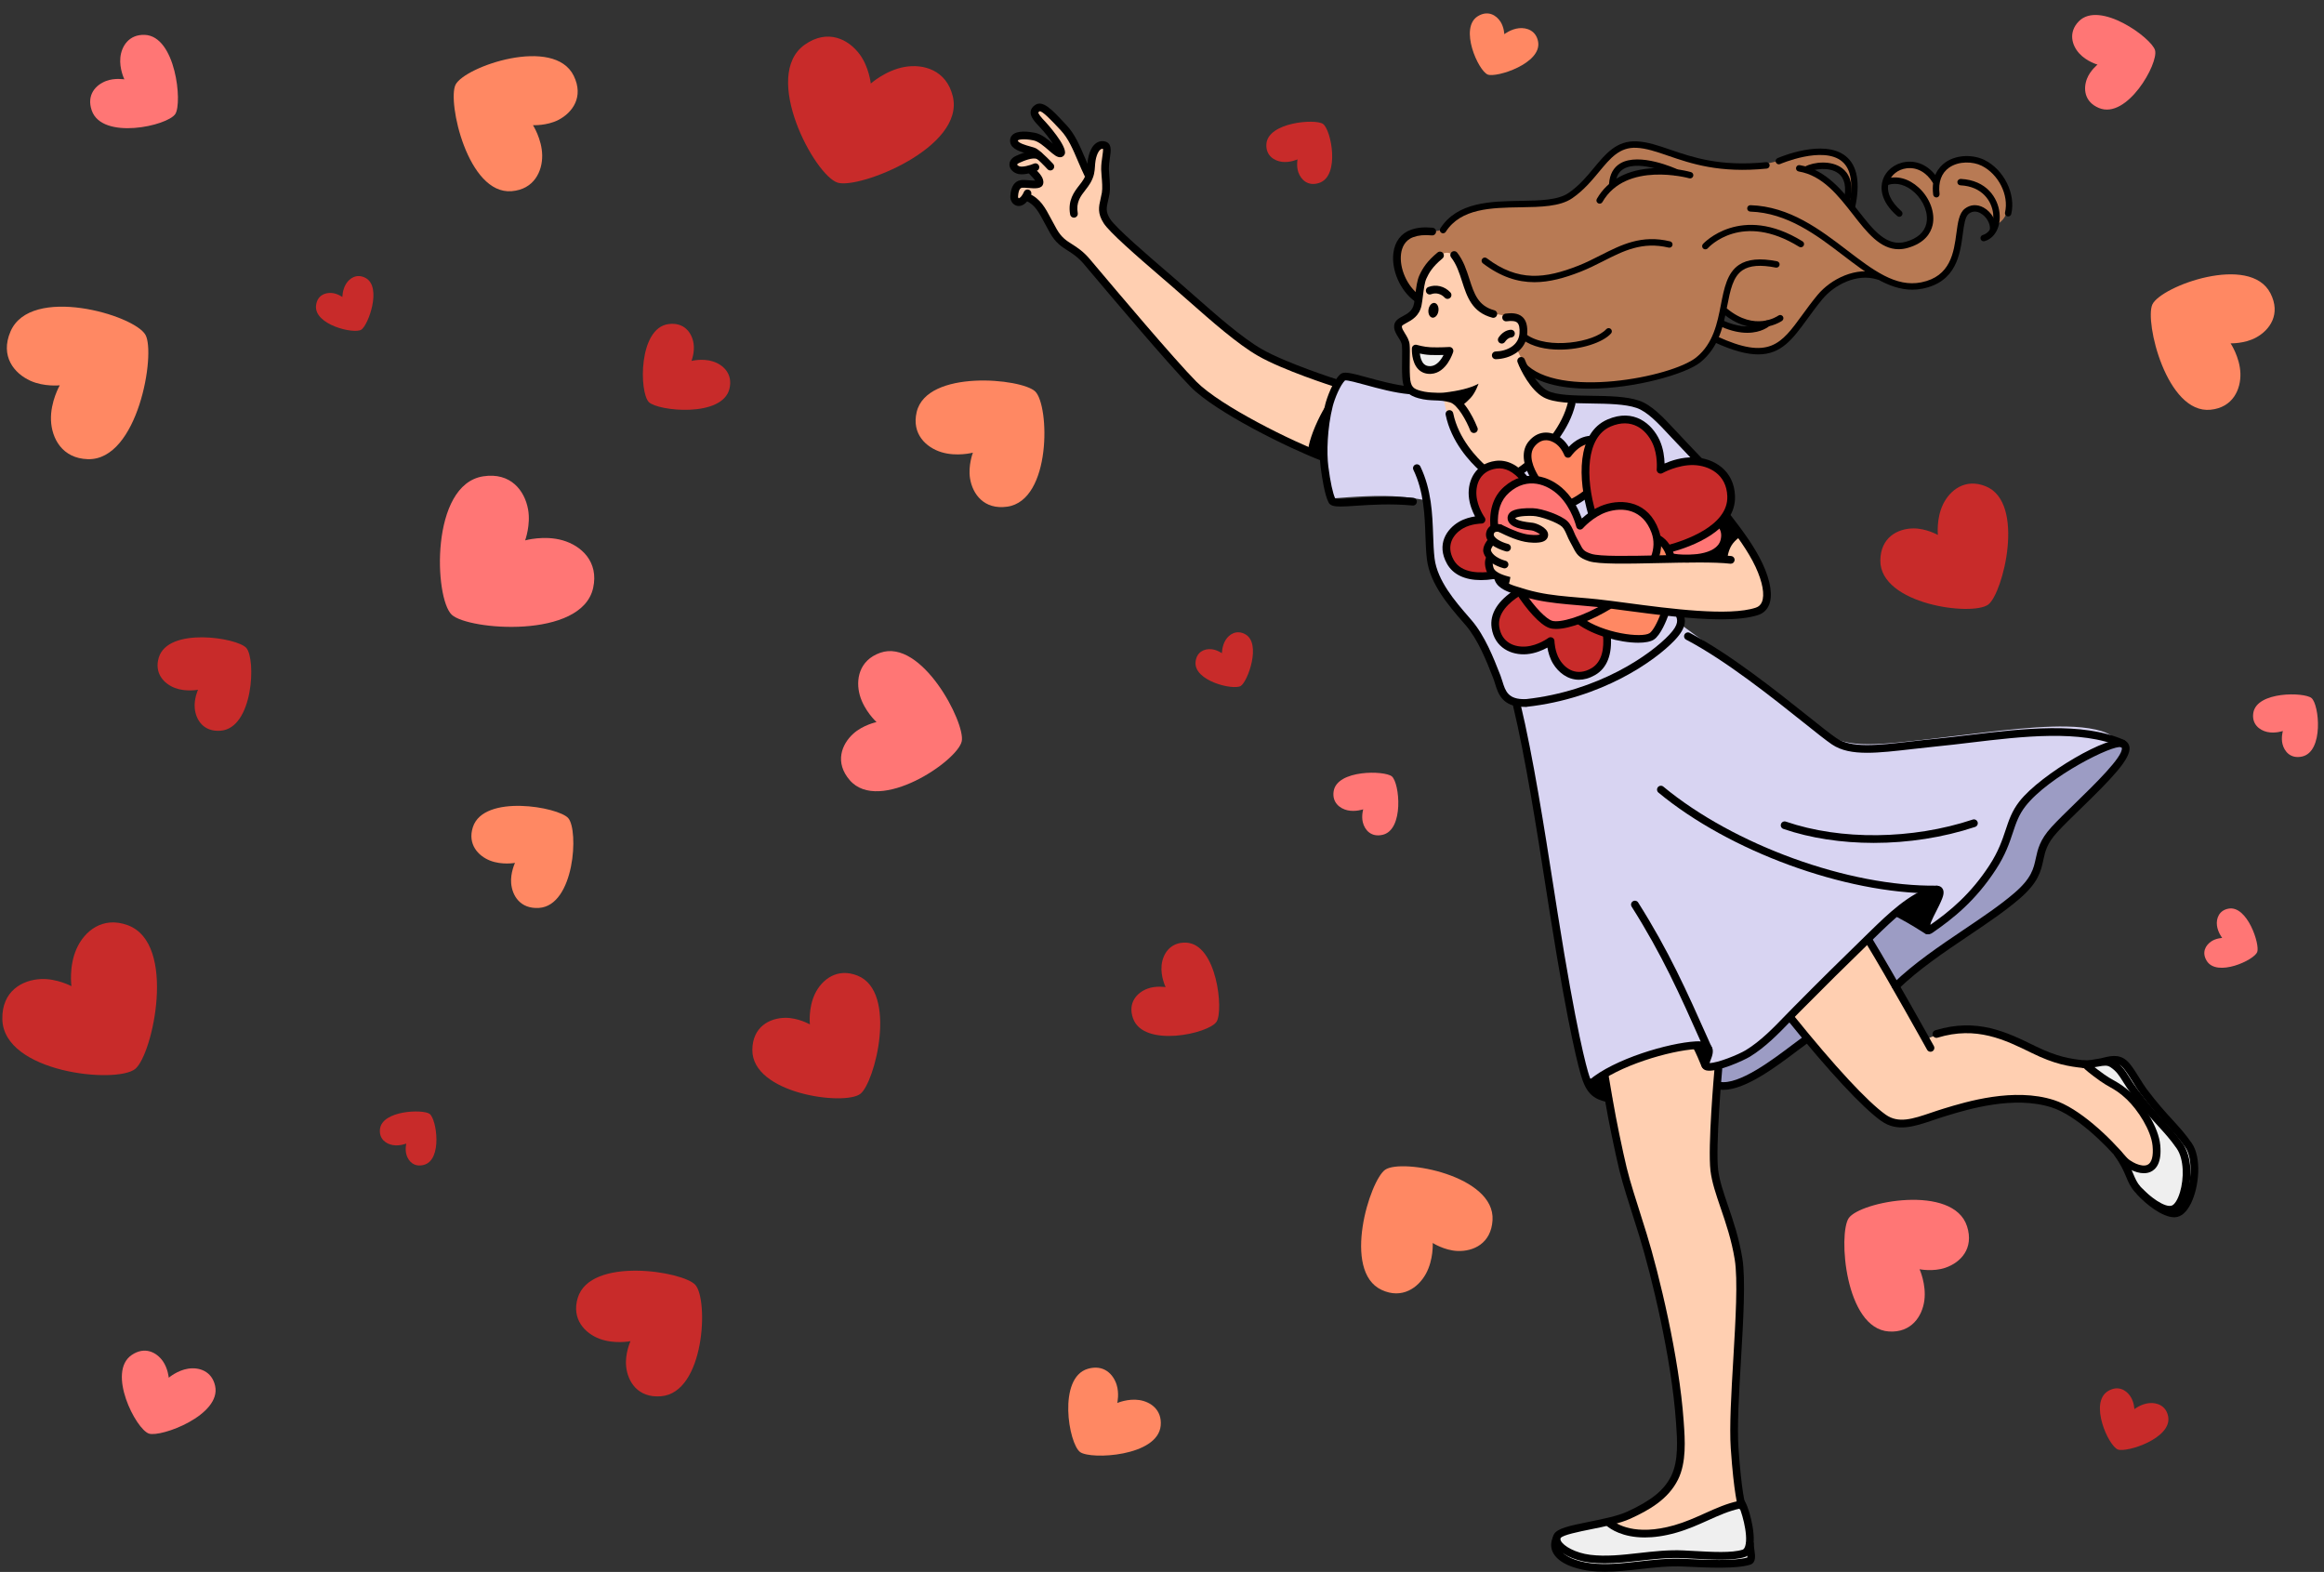 <?xml version="1.0" encoding="UTF-8"?><svg xmlns="http://www.w3.org/2000/svg" xmlns:xlink="http://www.w3.org/1999/xlink" height="339.4" preserveAspectRatio="xMidYMid meet" version="1.0" viewBox="-0.5 -2.9 501.8 339.4" width="501.8" zoomAndPan="magnify"><rect x="-0.5" y="-2.9" width="501.8" height="339.4" fill="#333333" stroke="none"/><defs><clipPath id="a"><path d="M 334 328 L 379 328 L 379 336.461 L 334 336.461 Z M 334 328"/></clipPath></defs><g><g id="change1_1"><path d="M 289.48 78.234 L 299.848 80.844 L 304.062 81.219 L 316.848 80.777 L 338.996 83.191 C 338.996 83.191 349.645 83.223 353.926 84.727 C 355.676 85.344 358.988 88.602 360.203 90.051 C 362.879 93.238 366.484 96.648 366.484 96.648 L 361.816 128.762 L 361.895 131.559 C 361.895 131.559 366.465 134.93 373.883 140.25 C 379.754 144.457 387.824 149.98 393.918 155.367 C 398.035 159.008 406.309 157.785 417.004 156.57 C 426.941 155.441 437.68 153.82 445.68 153.969 C 450.336 154.055 454.441 154.809 455.938 156.434 C 458.785 159.531 428.613 190.789 428.613 190.789 L 389.359 216.723 L 370.309 230.648 L 341.961 229.98 C 341.961 229.98 340.414 225.879 336.582 205.406 C 334.168 192.496 331.266 172.422 329.141 159.836 C 327.895 152.457 326.637 148.09 326.637 148.09 C 326.637 148.09 323.906 146.75 323.398 145.449 C 322.609 143.438 320.887 139.027 320.133 137.094 C 317.051 129.207 309.008 124.629 308.504 118.84 C 307.949 112.527 306.812 105.035 306.812 105.035 C 306.812 105.035 303.414 104.25 298.41 104.184 C 293.402 104.117 286.785 104.77 286.785 104.77 C 286.785 104.77 284.383 95.758 285.043 88.973 C 285.703 82.191 289.48 78.234 289.48 78.234" fill="#d8d4f2" fill-rule="evenodd"/></g><g id="change2_1"><path d="M 318.18 100.75 C 319.293 98.738 321.734 97.129 324.18 97.625 C 326.23 98.039 328.43 100.438 328.43 100.438 L 322.145 121.301 C 322.145 121.301 314.121 121.926 312.34 117.199 C 311.898 116.039 311.652 113.559 312.973 112.172 C 314.977 110.055 319.023 109.176 319.023 109.176 C 319.023 109.176 316.93 103.004 318.18 100.75" fill="#c82b2a" fill-rule="evenodd"/></g><g id="change3_1"><path d="M 373.66 65.43 C 374.391 65.809 378.301 67.32 378.301 67.32 C 378.301 67.32 378.895 68.512 376.406 68.406 C 373.918 68.301 371.336 67.043 371.336 66.793 C 371.336 66.711 371.691 64.402 371.691 64.32 C 371.691 64.07 372.926 65.051 373.66 65.43 Z M 397.137 34.227 C 399.367 35.941 398.582 40.523 398.387 40.367 C 398.328 40.32 395.859 37.434 394.805 36.719 C 393.746 36.004 390.25 33.793 390.406 33.598 C 390.562 33.402 394.906 32.508 397.137 34.227 Z M 350.973 32.562 C 354.055 31.867 358.801 33.457 358.824 33.707 C 358.852 33.957 353.641 34.246 352.117 34.582 C 350.59 34.918 347.676 36.871 347.652 36.625 C 347.629 36.375 348.391 33.148 350.973 32.562 Z M 352.867 28.188 C 352.004 28.184 351.16 28.312 350.32 28.586 C 346.637 29.777 342.492 36.734 338.883 39.23 C 334.293 42.402 328.434 41.074 328.434 41.074 C 328.434 41.074 317.969 39.758 313.453 44.242 C 312.309 45.383 311.199 46.859 309.773 46.961 C 306.988 47.164 303.629 46.453 301.902 49.512 C 298.738 55.102 305.242 61.148 305.242 61.148 L 328.348 76.27 C 328.348 76.27 330.379 78.082 334.66 79.301 C 338.141 80.285 343.363 80.812 348 80.148 C 353.602 79.348 361.125 77.887 365.355 75.477 C 368.941 73.438 369.719 70.32 369.719 70.32 C 369.719 70.32 375.184 72.973 379.035 73.039 C 382.883 73.105 385.121 70.605 385.121 70.605 C 385.121 70.605 390.273 62.254 394.891 58.996 C 399.508 55.738 404.406 56.363 404.406 56.363 C 404.406 56.363 408.988 59.219 413.578 59.055 C 415.801 58.973 418.746 57.645 419.809 55.965 C 420.254 55.258 421.523 52.777 422.102 49.793 C 422.68 46.816 422.574 43.359 424.141 42.516 C 427.84 40.527 430.059 45.801 430.059 45.801 C 430.059 45.801 433.375 44.957 433.09 40.363 C 432.934 37.906 430.387 34.023 429.07 32.973 C 427.684 31.871 424.371 30.727 422.102 31.527 C 419.207 32.555 417.43 35.777 417.43 35.777 C 417.43 35.777 414.422 30.934 409.219 33.312 C 407.176 34.246 406.613 36.453 406.613 36.453 C 406.613 36.453 409.176 35.609 411.738 37.051 C 413.551 38.07 415.441 41.059 416.016 42.656 C 417.648 47.219 413.801 48.934 410.832 49.934 C 410.195 50.148 408.238 50.566 406.754 49.566 C 403.281 47.223 399.336 41.723 399.336 41.723 C 399.336 41.723 401.926 32.844 395.484 30.172 C 392.266 28.832 387.637 30.789 382.941 31.984 C 378.648 33.074 374.25 33.387 371.867 33.145 C 368.871 32.84 364.773 31.59 361.336 30.367 C 358.215 29.258 355.465 28.195 352.867 28.188" fill="#b87a54" fill-rule="evenodd"/></g><g id="change4_1"><path d="M 308.336 54.133 C 310.918 51.16 312.652 50.98 313.941 53.074 C 315.27 55.238 316.148 59.781 318.684 63.41 C 319.957 65.23 327.344 64.988 328.406 66.773 C 329.52 68.645 327.027 72.496 327.027 72.496 C 327.027 72.496 329.547 77.816 330.578 79.672 C 332.879 83.812 339.133 83.559 339.133 83.559 C 339.465 86.5 335.031 91.809 335.031 91.809 C 335.031 91.809 331.684 91.207 330.297 92.816 C 328.91 94.426 329.957 95.758 329.285 97.715 C 328.617 99.672 327.211 99.098 327.211 99.098 L 322.848 97.184 L 319.066 98.141 C 319.066 98.141 315.426 94.078 313.516 90.504 C 311.605 86.926 311.211 82.82 311.211 82.82 L 304.914 82.105 L 303.191 79.996 C 303.191 79.996 303.117 79.766 303.004 72.145 C 302.98 70.402 301.082 68.824 301.262 67.395 C 301.332 66.84 303.594 66.219 304.781 64.742 C 305.461 63.898 305.348 61.898 305.387 61.688 C 306.027 58.07 306.711 56.004 308.336 54.133" fill="#ffcfb1" fill-rule="evenodd"/></g><g id="change4_2"><path d="M 345.664 229.191 C 345.664 229.191 358.129 222.949 366.859 222.805 C 368.738 222.773 368.316 224.605 367.707 226.68 C 367.199 228.402 370.699 227.273 370.699 227.273 C 370.699 227.273 368.652 243.898 369.922 250.527 C 372.117 261.992 375.75 264.395 375.234 277.316 C 375.176 278.727 373.898 299.059 373.996 311.203 C 374.027 315.285 375.52 321.961 375.52 321.961 C 375.52 321.961 372.848 322.605 370.07 323.691 C 365.938 325.312 360.668 327.66 356.438 328.223 C 349.367 329.16 347.242 325.719 347.242 325.719 C 347.242 325.719 360.348 321.785 361.969 314.07 C 363.32 307.609 361.945 298.59 360.637 291.188 C 358.984 281.875 357.066 274.648 356.574 272.898 C 355.074 267.59 351.59 256.363 349 245.766 C 347.051 237.789 345.664 229.191 345.664 229.191" fill="#ffcfb1" fill-rule="evenodd"/></g><g id="change4_3"><path d="M 385.93 216.492 L 402.836 200.066 L 415.215 221.566 C 415.215 221.566 421.098 218.441 429.758 219.84 C 433.848 220.5 438.234 223.758 442.066 225.336 C 446.355 227.102 449.867 227.164 449.867 227.164 C 449.867 227.164 452.605 228.773 454.996 230.48 C 458.375 232.895 461.68 235.004 462.832 237.945 C 463.742 240.266 466.246 246.77 464.281 249.07 C 462.562 251.074 457.965 247.816 457.965 247.816 C 457.965 247.816 448.91 235.684 439.223 234.508 C 434.176 233.895 427.973 234.742 423.031 236.156 C 416.031 238.156 410.699 240.926 407.258 239.133 C 403.289 237.062 399.004 232.109 395.551 228.27 C 389.844 221.922 385.93 216.492 385.93 216.492" fill="#ffcfb1" fill-rule="evenodd"/></g><g id="change2_2"><path d="M 344.027 90.828 C 346.266 88.656 350.117 86.809 352.812 88.148 C 357.887 90.672 358.367 98.023 358.367 98.023 C 358.367 98.023 365 95.855 369.23 97.566 C 372.297 98.809 373.344 103.605 373.344 105.434 C 373.344 112.094 359.965 115.348 359.965 115.348 L 343.285 107.938 C 343.285 107.938 340.793 93.973 344.027 90.828" fill="#c82b2a" fill-rule="evenodd"/></g><g id="change2_3"><path d="M 327.445 125.328 L 340.648 131.105 L 346.699 134.18 C 346.699 134.18 346.5 138.473 344.996 140.93 C 343.836 142.828 341.711 143.098 339.457 142.797 C 336.336 142.383 334.301 136.371 334.301 136.371 C 334.301 136.371 326.254 138.898 323.457 135.414 C 322.598 134.344 321.984 131.551 322.941 129.633 C 324.246 127.02 327.445 125.328 327.445 125.328" fill="#c82b2a" fill-rule="evenodd"/></g><g id="change5_1"><path d="M 323.406 104.406 C 324.645 102.855 328.391 99.895 331.695 100.809 C 338.434 102.668 340.918 110.512 340.918 110.512 C 340.918 110.512 345.184 105.461 349.504 106.215 C 354.52 107.086 356.789 110.277 357.355 112.188 C 359.766 120.332 348.133 126.977 348.133 126.977 C 348.133 126.977 339.566 132.137 335.031 132.312 C 333.188 132.383 329.523 127.668 328.375 126.223 C 324.398 121.219 320.27 108.336 323.406 104.406" fill="#ff7675" fill-rule="evenodd"/></g><g id="change6_1"><path d="M 347.406 127.82 L 357.039 117.207 C 357.039 117.207 356.129 112.859 357.941 114.055 C 361.926 116.664 361 123.867 359.285 128.855 C 358.09 132.332 356.527 134.32 355.883 134.66 C 354.547 135.367 349.801 134.77 345.863 133.566 C 343.172 132.742 340.664 131.25 340.664 131.25 L 347.406 127.82" fill="#ff8863" fill-rule="evenodd"/></g><g id="change4_4"><path d="M 321.926 111.32 C 322.312 111.203 324.207 111.367 326.043 112.297 C 327.879 113.227 332.516 113.434 332.754 113.184 C 332.938 112.992 332.133 111.75 331.238 111.176 C 330.02 110.387 327.75 110.301 326.688 109.77 C 325.879 109.363 326.008 108.43 326.449 108.34 C 328.93 107.828 333.773 108.637 336.582 109.637 C 338.809 110.434 340.082 116.973 342.512 117.363 C 349.574 118.492 356.188 117.875 361.629 117.742 C 366.453 117.625 370.531 118.047 370.531 118.047 L 374 111.23 C 374 111.23 379.191 117.145 380.527 122.43 C 381.125 124.785 382.191 127.707 379.57 128.746 C 371.07 132.113 354.543 128.004 341.664 127.176 C 328.781 126.348 324.141 123.414 324.141 123.414 L 321.254 120.199 L 321.16 117.863 L 320.559 116.223 L 321.449 113.898 C 321.449 113.898 319.316 112.09 321.926 111.32" fill="#ffcfb1" fill-rule="evenodd"/></g><g id="change4_5"><path d="M 218.363 26.758 C 219.23 25.57 221.844 25.852 224.102 26.973 C 225.797 27.812 227.387 29.465 227.387 29.465 C 227.387 29.465 227.781 27.418 226.227 25.855 C 224.676 24.293 222.285 21.355 222.668 20.832 C 224.465 18.379 228.945 25.051 229.664 25.598 C 231.461 26.965 234.566 34.93 234.566 34.93 C 234.566 34.93 235.141 30.922 236.27 29.148 C 236.844 28.258 238.117 28.211 238.402 28.973 C 238.66 29.676 238.344 32.266 238.293 34.285 C 238.188 38.805 237.941 44.023 237.941 44.023 C 237.941 44.023 243.914 50.012 250.711 56.145 C 256.953 61.777 263.785 67.371 269.5 72.027 C 274.348 75.973 288.09 79.785 288.09 79.785 L 283.426 95.266 C 283.426 95.266 267.52 89.363 257.824 81.012 C 253.953 77.68 249.805 72.18 245.16 66.574 C 239.227 59.414 233.16 52.348 233.16 52.348 L 228.195 48.898 L 224.418 42.121 L 221.066 39.766 C 221.066 39.766 219.676 41.203 219.02 40.637 C 218.473 40.164 218.617 37.715 218.816 37.387 C 219.262 36.664 222.844 36.879 222.844 36.879 L 223.992 36.445 L 222.129 33.672 C 222.129 33.672 218.605 34.387 218.336 32.695 C 218.184 31.73 222.035 30.125 222.035 30.125 C 222.035 30.125 217.332 28.172 218.363 26.758" fill="#ffcfb1" fill-rule="evenodd"/></g><g id="change6_2"><path d="M 329.895 93.195 C 330.684 92.316 332.434 90.973 334.168 91.516 C 336.133 92.133 338.051 94.711 338.051 94.711 L 340.789 92.613 L 343.25 92.125 C 343.25 92.125 342.445 94.617 342.191 97.516 C 341.938 100.414 342.238 103.719 342.238 103.719 L 338.805 105.957 C 338.805 105.957 337.117 103.422 335.191 102.121 C 333.266 100.824 331.102 100.762 331.102 100.762 C 331.102 100.762 328.215 95.074 329.895 93.195" fill="#ff8863" fill-rule="evenodd"/></g><g id="change5_2"><path d="M 360.082 115.859 C 360.082 115.859 363.648 114.449 366.445 113 C 369.242 111.551 371.273 110.062 371.273 110.062 C 371.273 110.062 374.129 113.832 370.418 116.199 C 366.703 118.566 360.398 117.441 360.398 117.441 L 360.082 115.859" fill="#ff7675" fill-rule="evenodd"/></g><g id="change7_1"><path d="M 370.809 227.125 C 370.809 227.125 374.66 226.203 378.355 223.676 C 382.047 221.152 385.574 217.016 385.574 217.016 L 390.141 221.207 C 390.141 221.207 383.594 226.879 378.68 229.453 C 373.766 232.027 370.48 231.504 370.48 231.504 L 370.809 227.125" fill="#9c9cc4" fill-rule="evenodd"/></g><g id="change7_2"><path d="M 416.363 188.977 C 418.793 187.859 418.344 189.527 415.605 196.715 C 415.363 197.352 415.422 198.371 416.84 197.328 C 419.805 195.137 425.66 189.223 425.66 189.223 C 425.66 189.223 429.848 184.5 432.258 179.566 C 434.062 175.871 434.363 172.41 435.461 171.242 C 436.684 169.941 443.926 163.727 449.953 160.32 C 454.379 157.816 458.148 157.457 458.402 158.48 C 458.773 159.984 456.262 163.039 453.121 166.168 C 449.629 169.648 445.301 173.328 442.016 177.289 C 439.602 180.199 438.547 187.008 438.164 187.477 C 434.02 192.602 409.07 209.727 409.07 209.727 L 402.855 199.688 C 402.855 199.688 410.664 191.59 416.363 188.977" fill="#9c9cc4" fill-rule="evenodd"/></g><g id="change8_1"><path d="M 337.07 327.957 C 338.852 327.441 346.867 325.633 346.867 325.633 C 346.867 325.633 350.941 328.977 358.055 328.047 C 362.098 327.52 366.953 325.027 370.535 323.477 C 373.254 322.305 375.32 321.918 375.32 321.918 C 375.32 321.918 375.965 322.887 376.641 325.402 C 377.574 328.867 378.484 334.223 377.109 334.535 C 373.551 335.34 367.691 334.492 361.258 334.582 C 356.191 334.648 352.523 335.285 348.633 335.496 C 344.957 335.695 340.918 335.473 340.918 335.473 C 340.918 335.473 337.305 334.703 335.801 332.621 C 334.867 331.332 334.469 328.711 337.07 327.957" fill="#efefef" fill-rule="evenodd"/></g><g id="change8_2"><path d="M 450.457 227.465 L 456.578 225.84 L 458.988 227.227 L 463.117 233.727 L 472.902 245.262 C 472.902 245.262 473.898 249.785 470.594 257.523 C 469.074 261.082 464.312 257.637 461.938 255.02 C 459.145 251.941 458.832 249.25 458.832 249.25 C 458.832 249.25 466.168 250.734 465.137 245.238 C 464.758 243.219 463.996 240.457 462.242 237.523 C 460.566 234.719 458.07 232.473 455.105 230.84 C 452.742 229.539 450.457 227.465 450.457 227.465" fill="#efefef" fill-rule="evenodd"/></g><g id="change9_2"><path d="M 322.469 74.656 C 322.02 74.656 321.648 74.301 321.637 73.848 C 321.621 73.387 321.984 73.004 322.445 72.992 C 324.891 72.922 327.43 71.676 327.594 69.043 C 327.668 67.902 327.508 67.141 327.113 66.773 C 326.727 66.414 325.973 66.316 324.812 66.473 C 324.355 66.535 323.938 66.211 323.875 65.754 C 323.812 65.301 324.137 64.879 324.59 64.816 C 325.668 64.676 327.223 64.598 328.254 65.555 C 329.035 66.289 329.363 67.461 329.258 69.145 C 329.027 72.812 325.59 74.57 322.492 74.656 C 322.484 74.656 322.477 74.656 322.469 74.656" fill="inherit"/></g><g id="change9_3"><path d="M 323.762 71.281 C 323.602 71.281 323.438 71.234 323.293 71.137 C 322.914 70.875 322.816 70.355 323.078 69.977 C 323.762 68.977 324.684 68.379 325.68 68.297 C 326.145 68.262 326.543 68.598 326.578 69.055 C 326.617 69.512 326.277 69.918 325.82 69.957 C 325.195 70.008 324.73 70.508 324.453 70.918 C 324.289 71.152 324.031 71.281 323.762 71.281" fill="inherit"/></g><g id="change9_4"><path d="M 307.941 63.941 C 308.07 63.066 308.656 62.426 309.246 62.512 C 309.84 62.598 310.215 63.379 310.086 64.258 C 309.957 65.137 309.371 65.773 308.781 65.688 C 308.188 65.602 307.812 64.82 307.941 63.941" fill="inherit" fill-rule="evenodd"/></g><g id="change9_5"><path d="M 312.059 61.637 C 311.832 61.637 311.609 61.543 311.445 61.367 C 310.672 60.523 309.52 60.234 308.516 60.625 C 308.09 60.797 307.605 60.586 307.434 60.152 C 307.27 59.727 307.477 59.242 307.906 59.074 C 309.555 58.43 311.426 58.887 312.672 60.238 C 312.984 60.578 312.961 61.105 312.621 61.418 C 312.461 61.562 312.258 61.637 312.059 61.637" fill="inherit"/></g><g id="change9_6"><path d="M 307.484 82.156 C 307.484 82.156 315.133 81.988 318.746 79.941 C 318.746 79.941 318.113 81.871 317.016 83.035 C 315.918 84.199 315.16 84.68 315.16 84.68 L 313.82 83.25 L 307.484 82.156" fill="inherit" fill-rule="evenodd"/></g><g id="change9_7"><path d="M 317.742 90.594 C 317.41 90.594 317.094 90.395 316.965 90.066 C 316.145 87.961 314.234 84.453 312.594 83.98 C 311.344 83.625 310.367 83.586 309.332 83.551 C 308.273 83.508 307.18 83.469 305.793 83.086 C 303.703 82.508 302.461 81.578 302.281 78.547 C 302.203 77.195 302.223 75.773 302.242 74.516 C 302.258 73.352 302.27 72.348 302.207 71.652 C 302.156 71.102 301.812 70.547 301.441 69.961 C 300.973 69.211 300.488 68.438 300.523 67.5 C 300.574 66.336 301.559 65.809 302.43 65.344 C 303.445 64.801 304.496 64.234 304.805 62.699 C 304.918 62.152 305 61.465 305.094 60.73 C 305.281 59.211 305.477 57.645 305.961 56.586 C 306.707 54.941 307.664 53.469 309.895 51.621 C 310.25 51.324 310.777 51.379 311.066 51.73 C 311.359 52.086 311.312 52.609 310.957 52.902 C 308.746 54.734 308.027 56.066 307.477 57.273 C 307.102 58.102 306.914 59.609 306.746 60.938 C 306.652 61.699 306.562 62.422 306.438 63.031 C 305.977 65.336 304.312 66.223 303.215 66.812 C 302.715 67.078 302.199 67.355 302.191 67.57 C 302.172 67.988 302.508 68.516 302.855 69.078 C 303.289 69.77 303.781 70.555 303.867 71.504 C 303.938 72.281 303.922 73.328 303.906 74.539 C 303.891 75.77 303.871 77.16 303.945 78.449 C 304.074 80.664 304.711 81.055 306.234 81.477 C 307.438 81.809 308.391 81.848 309.395 81.883 C 310.48 81.926 311.605 81.969 313.051 82.379 C 316.02 83.23 318.27 88.824 318.52 89.461 C 318.684 89.887 318.473 90.371 318.043 90.539 C 317.945 90.574 317.844 90.594 317.742 90.594" fill="inherit"/></g><g id="change9_8"><path d="M 287.91 80.641 C 287.828 80.641 287.742 80.629 287.656 80.602 C 287.203 80.457 276.523 77.039 271.113 73.922 C 266.68 71.367 261.227 66.562 255.949 61.91 C 254.711 60.82 253.488 59.738 252.293 58.707 C 251.77 58.254 251.152 57.723 250.465 57.133 C 244.746 52.215 239.059 47.25 237.801 45.285 C 236.422 43.141 236.754 41.715 237.133 40.062 C 237.227 39.648 237.332 39.199 237.418 38.699 C 237.578 37.734 237.461 36.277 237.359 35.105 C 237.312 34.531 237.27 34.027 237.266 33.668 C 237.258 32.598 237.406 31.621 237.523 30.832 C 237.609 30.234 237.734 29.414 237.637 29.211 C 237.504 29.23 237.164 29.176 236.75 29.789 C 236.438 30.258 236.184 30.984 236.051 31.789 C 235.977 32.234 235.949 32.645 235.926 33.039 C 235.855 34.066 235.785 35.129 234.926 36.621 C 234.629 37.137 234.246 37.625 233.883 38.098 C 232.809 39.477 231.797 40.777 232.207 43.117 C 232.285 43.57 231.984 44 231.531 44.082 C 231.078 44.16 230.645 43.859 230.566 43.406 C 230.023 40.34 231.434 38.527 232.566 37.074 C 232.914 36.629 233.242 36.203 233.48 35.789 C 234.148 34.633 234.199 33.879 234.262 32.926 C 234.289 32.512 234.32 32.043 234.406 31.52 C 234.578 30.473 234.918 29.531 235.363 28.859 C 236.016 27.891 236.918 27.445 237.902 27.605 C 239.645 27.891 239.383 29.66 239.168 31.078 C 239.055 31.848 238.926 32.715 238.934 33.652 C 238.938 33.98 238.977 34.441 239.02 34.969 C 239.125 36.234 239.258 37.805 239.059 38.98 C 238.969 39.516 238.859 39.992 238.754 40.438 C 238.402 41.98 238.203 42.832 239.203 44.387 C 240.434 46.309 247.395 52.293 251.555 55.867 C 252.238 56.461 252.863 56.992 253.387 57.449 C 254.582 58.484 255.809 59.566 257.055 60.664 C 262.266 65.258 267.656 70.008 271.941 72.477 C 277.199 75.504 288.055 78.98 288.164 79.016 C 288.602 79.156 288.844 79.621 288.707 80.062 C 288.59 80.418 288.266 80.641 287.91 80.641" fill="inherit"/></g><g id="change9_9"><path d="M 234.527 35.754 C 234.219 35.754 233.926 35.582 233.781 35.289 C 233.219 34.145 232.723 32.984 232.246 31.863 C 231.172 29.34 230.156 26.953 228.574 25.277 L 227.945 24.605 C 226.891 23.477 224.414 20.824 223.934 21.152 C 223.742 21.281 223.695 21.367 223.695 21.379 C 223.668 21.645 224.215 22.363 225.328 23.52 C 225.375 23.566 229.973 28.609 229.418 30.324 C 229.297 30.695 228.996 30.961 228.609 31.031 C 227.805 31.176 227.066 30.531 225.945 29.559 C 224.957 28.699 223.727 27.629 222.664 27.414 C 220.395 26.953 219.375 27.27 219.258 27.438 C 219.352 28.004 221.141 28.492 221.812 28.68 C 222.488 28.863 223.023 29.012 223.371 29.238 C 224.711 30.109 226.816 32.406 226.906 32.504 C 227.215 32.844 227.191 33.371 226.852 33.684 C 226.512 33.992 225.984 33.969 225.676 33.629 C 225.109 33.008 223.426 31.262 222.461 30.633 C 222.324 30.547 221.773 30.395 221.371 30.285 C 219.82 29.859 217.895 29.332 217.625 27.812 C 217.516 27.199 217.684 26.641 218.102 26.238 C 219.168 25.191 221.625 25.504 222.992 25.777 C 224.406 26.066 225.75 27.184 226.855 28.141 C 226.121 27.027 225.078 25.66 224.129 24.676 C 222.66 23.152 221.938 22.199 222.039 21.207 C 222.094 20.652 222.414 20.172 222.992 19.777 C 224.648 18.645 226.645 20.773 229.164 23.469 L 229.789 24.137 C 231.574 26.031 232.645 28.547 233.777 31.211 C 234.246 32.312 234.73 33.449 235.273 34.551 C 235.477 34.965 235.309 35.465 234.895 35.668 C 234.777 35.727 234.652 35.754 234.527 35.754" fill="inherit"/></g><g id="change9_10"><path d="M 220.121 34.738 C 219.711 34.738 219.32 34.684 218.973 34.547 C 218.066 34.199 217.473 33.453 217.453 32.652 C 217.449 32.273 217.574 31.324 218.934 30.727 C 220.832 29.895 222.785 29.227 224.223 29.984 C 224.629 30.203 224.785 30.703 224.57 31.113 C 224.355 31.52 223.852 31.676 223.441 31.461 C 222.523 30.969 220.477 31.867 219.605 32.254 C 219.207 32.43 219.121 32.594 219.121 32.617 C 219.121 32.676 219.258 32.871 219.574 32.996 C 220.234 33.258 221.824 32.82 222.738 32.434 C 223.164 32.254 223.652 32.449 223.832 32.875 C 224.012 33.297 223.816 33.785 223.395 33.965 C 223.027 34.121 221.5 34.738 220.121 34.738" fill="inherit"/></g><g id="change9_11"><path d="M 219.473 41.574 C 219.305 41.574 219.16 41.551 219.055 41.523 C 218.176 41.305 217.59 40.406 217.652 39.395 C 217.785 37.387 218.535 36.242 219.891 35.996 C 220.336 35.914 220.945 35.965 221.652 36.023 C 222.02 36.051 222.613 36.105 223.008 36.094 C 222.84 35.809 222.473 35.383 221.914 34.82 C 221.66 34.566 221.492 34.398 221.387 34.23 C 221.133 33.848 221.242 33.328 221.625 33.078 C 222.008 32.828 222.516 32.934 222.773 33.309 C 222.832 33.387 222.953 33.504 223.098 33.645 C 223.863 34.418 225.02 35.578 224.746 36.77 C 224.473 37.93 222.969 37.801 221.516 37.684 C 221.027 37.645 220.418 37.594 220.188 37.633 C 219.98 37.672 219.43 37.77 219.316 39.504 C 219.301 39.742 219.41 39.895 219.461 39.91 C 219.535 39.926 220.031 39.758 220.605 38.504 C 220.797 38.086 221.293 37.902 221.711 38.094 C 222.125 38.281 222.312 38.777 222.117 39.195 C 221.203 41.199 220.137 41.574 219.473 41.574" fill="inherit"/></g><g id="change9_12"><path d="M 285.207 96.652 C 285.105 96.652 285.008 96.637 284.91 96.602 C 277.922 93.957 262.047 86.152 256.621 80.664 C 251.805 75.785 238.996 60.59 234.785 55.598 L 233.527 54.105 C 232.262 52.617 231.16 51.914 230.098 51.238 C 228.73 50.371 227.441 49.555 226.203 47.379 C 225.77 46.617 225.395 45.91 225.047 45.258 C 223.742 42.793 222.949 41.301 221 40.426 C 220.582 40.238 220.395 39.746 220.582 39.324 C 220.77 38.906 221.262 38.719 221.684 38.906 C 224.156 40.016 225.148 41.887 226.52 44.477 C 226.859 45.117 227.227 45.809 227.652 46.555 C 228.688 48.371 229.699 49.016 230.988 49.832 C 232.105 50.543 233.367 51.348 234.797 53.027 L 236.059 54.523 C 240.258 59.504 253.035 74.66 257.809 79.492 C 263.066 84.812 278.629 92.445 285.5 95.043 C 285.93 95.203 286.145 95.684 285.984 96.117 C 285.859 96.449 285.543 96.652 285.207 96.652" fill="inherit"/></g><g id="change8_3"><path d="M 305.188 72.363 C 305.188 72.363 304.918 77.203 308.453 76.988 C 311.266 76.812 312.473 72.855 312.473 72.855 C 312.473 72.855 310.344 72.988 308.352 72.91 C 306.816 72.848 305.188 72.363 305.188 72.363" fill="#efefef" fill-rule="evenodd"/></g><g id="change9_13"><path d="M 306.066 73.438 C 306.156 74.203 306.398 75.137 306.945 75.676 C 307.309 76.035 307.781 76.191 308.402 76.156 C 309.758 76.07 310.684 74.75 311.199 73.742 C 310.402 73.77 309.348 73.785 308.316 73.742 C 307.516 73.711 306.695 73.57 306.066 73.438 Z M 308.234 77.828 C 307.258 77.828 306.41 77.496 305.77 76.855 C 304.211 75.305 304.348 72.441 304.355 72.32 C 304.367 72.062 304.5 71.832 304.707 71.684 C 304.914 71.535 305.18 71.492 305.426 71.566 C 305.438 71.57 306.98 72.02 308.387 72.078 C 310.312 72.156 312.398 72.023 312.418 72.023 C 312.695 72 312.957 72.125 313.125 72.336 C 313.293 72.551 313.348 72.836 313.27 73.098 C 313.211 73.281 311.855 77.613 308.504 77.82 C 308.414 77.824 308.32 77.828 308.234 77.828" fill="inherit"/></g><g id="change9_14"><path d="M 321.938 65.727 C 321.867 65.727 321.793 65.719 321.723 65.695 C 317.332 64.527 316.246 61.148 315.195 57.875 C 314.613 56.062 314.008 54.184 312.828 52.676 C 312.547 52.312 312.609 51.789 312.969 51.508 C 313.336 51.223 313.855 51.285 314.141 51.648 C 315.504 53.391 316.152 55.414 316.781 57.367 C 317.777 60.473 318.641 63.152 322.148 64.09 C 322.594 64.203 322.859 64.664 322.742 65.109 C 322.641 65.48 322.305 65.727 321.938 65.727" fill="inherit"/></g><g id="change9_15"><path d="M 332.176 112.43 Z M 373.207 118.816 C 373.176 118.816 373.145 118.816 373.109 118.812 C 369.652 118.418 363.617 118.551 357.777 118.676 C 350.758 118.828 344.695 118.961 342.586 118.266 C 340.391 117.543 339.926 116.789 339.156 115.289 C 338.977 114.941 338.77 114.539 338.5 114.066 C 338.254 113.648 338.059 113.184 337.863 112.734 C 337.559 112.027 337.246 111.293 336.785 110.836 C 335.879 109.941 332.109 108.543 330.477 108.496 C 327.711 108.418 326.789 108.832 326.664 109 C 326.695 109.004 326.891 109.605 330.215 109.949 L 330.406 109.969 C 331.164 110.051 333.617 110.945 333.766 112.438 C 333.809 112.883 333.66 113.301 333.348 113.609 C 332.969 113.988 332.164 114.469 329.602 114.211 C 327.422 113.996 324.84 112.809 323.082 111.93 C 322.672 111.727 322.504 111.227 322.711 110.812 C 322.918 110.402 323.414 110.234 323.828 110.441 C 326.395 111.723 328.336 112.41 329.766 112.551 C 331.145 112.691 331.77 112.578 332.023 112.496 C 331.711 112.18 330.68 111.676 330.227 111.629 L 330.043 111.605 C 328.527 111.449 325.367 111.121 325.039 109.215 C 324.957 108.734 325.086 108.27 325.402 107.902 C 325.66 107.609 326.422 106.707 330.523 106.832 C 332.473 106.887 336.645 108.355 337.957 109.652 C 338.648 110.336 339.047 111.262 339.398 112.082 C 339.578 112.504 339.746 112.898 339.938 113.23 C 340.23 113.73 340.449 114.156 340.641 114.531 C 341.289 115.801 341.465 116.141 343.105 116.684 C 344.941 117.285 351.449 117.145 357.742 117.008 C 363.637 116.879 369.73 116.75 373.301 117.156 C 373.758 117.211 374.086 117.621 374.035 118.078 C 373.984 118.504 373.625 118.816 373.207 118.816" fill="inherit"/></g><g id="change9_16"><path d="M 324.898 116.184 C 324.824 116.184 324.754 116.172 324.68 116.152 C 323.961 115.961 320.371 114.891 320.352 112.539 C 320.348 112.016 320.562 111.273 321.188 110.758 C 321.598 110.426 322.324 110.074 323.484 110.316 C 323.934 110.41 324.223 110.852 324.129 111.305 C 324.035 111.754 323.594 112.043 323.145 111.945 C 322.863 111.887 322.477 111.859 322.246 112.047 C 322.078 112.184 322.02 112.414 322.02 112.527 C 322.023 113.188 323.41 114.094 325.109 114.543 C 325.555 114.66 325.82 115.117 325.699 115.562 C 325.602 115.938 325.266 116.184 324.898 116.184" fill="inherit"/></g><g id="change9_17"><path d="M 324.363 119.82 C 324.289 119.82 324.219 119.809 324.148 119.789 C 322.395 119.324 320.336 118.188 319.816 116.391 C 319.445 115.102 320.762 113.566 321.027 113.273 C 321.336 112.934 321.863 112.91 322.199 113.215 C 322.543 113.523 322.57 114.051 322.262 114.395 C 321.742 114.973 321.363 115.723 321.418 115.93 C 321.723 116.984 323.223 117.82 324.574 118.18 C 325.02 118.301 325.285 118.754 325.168 119.199 C 325.066 119.57 324.73 119.82 324.363 119.82" fill="inherit"/></g><g id="change9_18"><path d="M 325.258 123.324 C 323.738 122.922 321.023 122.199 320.391 120.184 C 319.781 118.25 320.438 117.312 320.574 117.145 C 320.867 116.789 321.391 116.734 321.746 117.027 C 322.09 117.309 322.148 117.805 321.895 118.16 C 321.867 118.215 321.66 118.664 321.98 119.684 C 322.34 120.824 324.477 121.395 325.625 121.699 L 325.473 122.52 L 325.258 123.324" fill="inherit"/></g><g id="change9_19"><path d="M 371.121 130.824 C 364.762 130.824 356.895 129.777 350.578 128.941 C 348.246 128.633 346.047 128.34 344.277 128.145 C 343.02 128.012 341.723 127.902 340.41 127.793 C 337.336 127.535 334.16 127.27 331.223 126.637 C 329.402 126.242 327.914 125.801 326.102 125.211 C 324.566 124.715 322.488 123.836 322.148 121.957 C 322.07 121.504 322.371 121.07 322.824 120.992 C 323.277 120.914 323.711 121.211 323.793 121.664 C 323.922 122.402 324.871 123.062 326.617 123.629 C 328.422 124.215 329.812 124.629 331.574 125.008 C 334.41 125.617 337.527 125.879 340.547 126.133 C 341.875 126.242 343.184 126.352 344.453 126.492 C 346.246 126.684 348.457 126.977 350.797 127.289 C 360.117 128.527 372.887 130.219 378.629 128.297 C 379.242 128.094 379.664 127.703 379.922 127.109 C 380.586 125.559 380.09 122.785 378.562 119.496 C 376.988 116.113 374.363 112.555 371.766 109.215 C 371.48 108.852 371.547 108.328 371.91 108.047 C 372.273 107.766 372.793 107.828 373.078 108.191 C 375.738 111.609 378.43 115.262 380.074 118.797 C 381.828 122.566 382.316 125.754 381.449 127.766 C 381.008 128.793 380.219 129.523 379.16 129.879 C 377.117 130.559 374.309 130.824 371.121 130.824" fill="inherit"/></g><g id="change9_20"><path d="M 345.957 334.648 C 344.844 334.648 343.746 334.59 342.66 334.457 C 339.172 334.027 335.961 332.375 335.035 330.531 C 334.66 329.797 334.66 329.023 335.031 328.367 C 335.742 327.113 338.262 326.551 342.652 325.668 C 345.52 325.09 348.77 324.438 350.852 323.484 C 356.051 321.105 358.793 318.887 360.324 315.828 C 361.98 312.52 361.648 307.855 361.402 304.449 L 361.371 304.02 C 360.414 290.371 356.117 272.609 353.461 264 C 352.711 261.574 352.102 259.652 351.582 258.02 C 350.133 253.449 349.402 251.156 348.391 246.457 C 346.996 240.016 346.516 237.484 345.176 229.512 C 345.098 229.059 345.402 228.629 345.859 228.551 C 346.312 228.473 346.738 228.781 346.816 229.234 C 348.152 237.176 348.633 239.695 350.02 246.105 C 351.016 250.727 351.738 252.996 353.172 257.516 C 353.691 259.152 354.301 261.078 355.051 263.508 C 357.73 272.191 362.066 290.117 363.035 303.898 L 363.066 304.332 C 363.32 307.926 363.672 312.855 361.812 316.574 C 359.691 320.82 355.625 323.133 351.547 325 C 349.285 326.031 345.938 326.707 342.98 327.301 C 340.547 327.789 336.871 328.531 336.484 329.188 C 336.441 329.262 336.344 329.434 336.523 329.781 C 337.102 330.93 339.691 332.414 342.863 332.805 C 346.254 333.227 349.734 332.832 353.426 332.418 C 356.539 332.066 359.762 331.707 362.988 331.859 C 363.723 331.895 364.473 331.938 365.23 331.977 C 369.27 332.199 373.445 332.43 375.742 331.703 C 375.836 331.672 376.133 331.582 376.336 330.91 C 377.098 328.383 375.324 322.703 374.793 322.039 C 374.457 321.727 374.449 321.215 374.766 320.875 C 375.078 320.539 375.617 320.535 375.953 320.852 C 376.945 321.777 378.703 328.02 378.016 331.059 C 377.68 332.547 376.867 333.094 376.242 333.293 C 373.66 334.109 369.328 333.871 365.141 333.641 C 364.387 333.602 363.641 333.559 362.91 333.523 C 359.812 333.379 356.66 333.73 353.609 334.074 C 351.086 334.355 348.5 334.648 345.957 334.648" fill="inherit"/></g><g id="change9_21"><path d="M 375.578 323.078 C 375.234 323.078 374.914 322.863 374.793 322.52 C 374.758 322.414 373.895 319.816 373.207 309.801 C 372.891 305.172 373.328 297.785 373.75 290.637 C 374.25 282.145 374.77 273.367 374.062 269.027 C 373.371 264.777 372.125 261.133 371.023 257.918 C 370.008 254.945 369.129 252.379 368.828 249.867 C 368.211 244.676 369.633 228.559 369.695 227.875 C 369.734 227.414 370.129 227.086 370.598 227.121 C 371.055 227.16 371.395 227.566 371.355 228.023 C 371.34 228.188 369.887 244.652 370.484 249.668 C 370.762 252.008 371.617 254.496 372.602 257.383 C 373.723 260.656 374.992 264.371 375.707 268.762 C 376.441 273.281 375.918 282.156 375.414 290.734 C 374.992 297.828 374.562 305.164 374.871 309.688 C 375.531 319.363 376.363 321.957 376.371 321.98 C 376.516 322.418 376.281 322.887 375.848 323.035 C 375.758 323.066 375.668 323.078 375.578 323.078" fill="inherit"/></g><g id="change9_22"><path d="M 458.301 248.684 C 458.059 248.684 457.824 248.582 457.656 248.383 C 453.832 243.777 447.555 237.824 442.461 236.199 C 434.32 233.598 424.445 236.602 419.699 238.047 C 418.762 238.332 417.855 238.637 416.988 238.934 C 412.777 240.355 409.145 241.586 405.684 239.121 C 401.633 236.234 394.473 228.539 385.535 217.453 C 385.246 217.094 385.301 216.57 385.66 216.281 C 386.02 215.992 386.543 216.051 386.832 216.406 C 395.68 227.375 402.719 234.965 406.652 237.766 C 409.418 239.738 412.523 238.684 416.453 237.355 C 417.336 237.055 418.258 236.742 419.215 236.453 C 424.121 234.957 434.328 231.852 442.969 234.613 C 448.406 236.348 454.969 242.543 458.938 247.316 C 459.234 247.672 459.184 248.195 458.832 248.492 C 458.676 248.621 458.484 248.684 458.301 248.684" fill="inherit"/></g><g id="change9_23"><path d="M 416.336 224.191 C 416.043 224.191 415.758 224.035 415.605 223.762 C 415.52 223.605 406.938 208.16 402.266 200.52 C 402.023 200.129 402.148 199.613 402.539 199.375 C 402.93 199.133 403.445 199.258 403.684 199.648 C 408.375 207.32 416.973 222.797 417.062 222.953 C 417.285 223.355 417.141 223.863 416.738 224.086 C 416.609 224.156 416.473 224.191 416.336 224.191" fill="inherit"/></g><g id="change9_24"><path d="M 462.398 250.414 C 460.523 250.414 458.375 249.207 456.977 247.754 C 456.656 247.422 456.668 246.895 456.996 246.578 C 457.332 246.258 457.855 246.27 458.176 246.598 C 459.562 248.039 461.902 249.188 463.184 248.598 C 464.109 248.172 464.5 246.703 464.281 244.469 C 463.969 241.223 461.191 236.824 458.688 234.441 C 457.16 232.988 456.113 232.395 455.004 231.77 C 454.363 231.406 453.703 231.027 452.938 230.48 C 450.555 228.781 449.777 228.047 449.445 227.73 C 449.438 227.723 449.434 227.715 449.426 227.711 C 446.094 227.355 443.121 226.867 438.25 224.477 C 432.355 221.582 426.254 218.586 417.859 221.148 C 417.418 221.281 416.957 221.031 416.82 220.594 C 416.688 220.152 416.934 219.688 417.375 219.551 C 426.402 216.805 432.801 219.945 438.984 222.98 C 443.699 225.289 446.422 225.719 449.754 226.066 C 450.16 226.109 450.371 226.312 450.594 226.523 C 450.898 226.812 451.617 227.492 453.902 229.125 C 454.598 229.621 455.195 229.961 455.828 230.316 C 456.973 230.969 458.16 231.641 459.836 233.234 C 462.52 235.789 465.57 240.539 465.941 244.309 C 466.316 248.148 465.027 249.582 463.879 250.109 C 463.422 250.32 462.922 250.414 462.398 250.414" fill="inherit"/></g><g id="change9_25"><path d="M 468.004 259.133 C 465.262 259.133 461.719 255.875 460.441 254.438 C 459.492 253.363 459.059 252.348 458.566 251.168 C 458.051 249.949 457.465 248.566 456.098 246.68 C 455.828 246.309 455.91 245.789 456.285 245.516 C 456.656 245.246 457.176 245.328 457.449 245.703 C 458.926 247.742 459.578 249.285 460.102 250.523 C 460.559 251.605 460.918 252.461 461.688 253.328 C 463.543 255.418 467.02 257.984 468.469 257.387 C 468.953 257.191 469.664 256.332 470.207 254.512 C 471.078 251.582 471.109 247.398 469.484 245.055 C 468.172 243.164 466.918 241.789 465.465 240.199 C 463.891 238.477 462.105 236.523 459.777 233.414 C 458.953 232.316 458.391 231.422 457.895 230.637 C 457.008 229.227 456.473 228.375 455.191 227.523 C 454.492 227.059 453.844 227.152 452.555 227.387 C 451.754 227.535 450.758 227.719 449.535 227.719 C 449.043 227.715 448.691 227.348 448.691 226.883 C 448.691 226.422 449.062 226.051 449.523 226.051 C 449.531 226.051 449.531 226.051 449.535 226.051 C 450.605 226.051 451.48 225.891 452.254 225.75 C 453.574 225.508 454.82 225.281 456.109 226.137 C 457.691 227.184 458.406 228.316 459.305 229.75 C 459.785 230.508 460.324 231.371 461.109 232.414 C 463.391 235.461 465.145 237.383 466.691 239.078 C 468.188 240.711 469.477 242.121 470.852 244.102 C 472.867 247.004 472.758 251.777 471.805 254.984 C 471.445 256.191 470.613 258.316 469.094 258.934 C 468.754 259.07 468.387 259.133 468.004 259.133" fill="inherit"/></g><g id="change9_26"><path d="M 354.648 329.059 C 349.852 329.059 347.254 327.266 346.398 326.543 C 346.051 326.246 346.008 325.719 346.305 325.367 C 346.602 325.02 347.125 324.973 347.48 325.273 C 348.512 326.152 352.539 328.828 360.992 326.426 C 363.391 325.742 365.539 324.777 367.613 323.844 C 370.023 322.758 372.305 321.734 374.828 321.195 C 375.277 321.098 375.723 321.383 375.816 321.832 C 375.914 322.285 375.629 322.727 375.176 322.824 C 372.824 323.328 370.625 324.316 368.297 325.363 C 366.168 326.32 363.965 327.312 361.445 328.027 C 358.816 328.777 356.559 329.059 354.648 329.059" fill="inherit"/></g><g clip-path="url(#a)" id="change9_1"><path d="M 346.012 336.461 C 344.898 336.461 343.801 336.406 342.715 336.27 C 341.301 336.094 336.562 335.309 334.926 332.516 C 334.324 331.48 334.258 330.316 334.738 329.145 C 334.918 328.719 335.402 328.516 335.828 328.691 C 336.254 328.863 336.457 329.352 336.285 329.777 C 336 330.473 336.023 331.09 336.363 331.672 C 337.184 333.07 339.754 334.227 342.918 334.617 C 346.305 335.039 349.793 334.645 353.48 334.23 C 356.598 333.883 359.812 333.52 363.043 333.672 L 363.359 333.688 C 367.879 333.902 374.039 334.191 376.781 333.383 C 376.824 333.117 376.73 332.492 376.676 332.102 C 376.598 331.555 376.52 330.992 376.531 330.445 C 376.543 329.992 376.914 329.629 377.363 329.629 C 377.371 329.629 377.379 329.629 377.383 329.633 C 377.844 329.645 378.207 330.027 378.195 330.484 C 378.184 330.895 378.258 331.387 378.328 331.863 C 378.484 332.984 378.707 334.527 377.398 334.941 C 374.434 335.875 368.25 335.586 363.281 335.352 L 362.965 335.34 C 359.875 335.191 356.715 335.543 353.664 335.887 C 351.141 336.168 348.555 336.461 346.012 336.461" fill="inherit"/></g><g id="change9_27"><path d="M 468.969 259.926 C 466.332 259.926 462.727 256.98 461.039 255.078 C 460.734 254.734 460.766 254.207 461.109 253.902 C 461.453 253.598 461.98 253.629 462.285 253.973 C 463.902 255.797 467.086 258.258 468.953 258.258 C 468.988 258.258 469.02 258.258 469.055 258.254 C 469.715 258.223 470.449 257.477 471.074 256.203 C 472.641 253.016 473.113 247.371 471.379 244.867 C 470.066 242.977 468.812 241.605 467.363 240.016 C 465.785 238.293 464 236.34 461.668 233.227 C 461.172 232.566 460.637 231.707 460.07 230.797 C 459.383 229.691 458.668 228.551 458.047 227.809 C 457.098 226.672 456.266 226.527 454.004 227.098 C 453.559 227.219 453.105 226.941 452.992 226.496 C 452.883 226.051 453.148 225.598 453.598 225.484 C 455.707 224.949 457.594 224.672 459.328 226.742 C 460.023 227.57 460.766 228.762 461.484 229.914 C 462.031 230.797 462.551 231.625 463.004 232.23 C 465.285 235.273 467.039 237.195 468.59 238.891 C 470.082 240.527 471.371 241.938 472.746 243.914 C 474.895 247.008 474.375 253.266 472.57 256.941 C 471.645 258.82 470.457 259.855 469.141 259.918 C 469.082 259.922 469.023 259.926 468.969 259.926" fill="inherit"/></g><g id="change9_28"><path d="M 328.535 149.723 C 323.852 149.723 322.961 146.82 322.305 144.688 C 322.184 144.293 322.066 143.906 321.926 143.551 L 321.742 143.09 C 320.512 139.953 318.652 135.211 315.973 132.094 L 315.312 131.332 C 312.34 127.902 308.27 123.211 307.605 117.898 C 307.406 116.305 307.344 114.57 307.277 112.734 C 307.121 108.289 306.941 103.25 304.684 98.547 C 304.484 98.133 304.66 97.633 305.074 97.434 C 305.492 97.234 305.988 97.41 306.188 97.824 C 308.594 102.84 308.781 108.066 308.945 112.676 C 309.008 114.473 309.07 116.172 309.258 117.691 C 309.859 122.5 313.738 126.977 316.57 130.238 L 317.234 131.008 C 320.102 134.34 322.023 139.238 323.293 142.48 L 323.477 142.941 C 323.629 143.336 323.762 143.762 323.898 144.199 C 324.551 146.328 325.133 148.152 328.852 148.051 C 329.305 148.027 329.695 148.395 329.711 148.855 C 329.727 149.316 329.363 149.703 328.902 149.715 C 328.777 149.719 328.656 149.723 328.535 149.723" fill="inherit"/></g><g id="change9_29"><path d="M 329.043 149.715 C 328.621 149.715 328.262 149.398 328.215 148.977 C 328.164 148.516 328.496 148.105 328.949 148.055 C 344.676 146.324 355.828 138.5 359.934 134.148 C 362.094 131.859 361.699 130.883 361.348 130.023 C 361.176 129.598 361.379 129.113 361.805 128.938 C 362.23 128.766 362.719 128.973 362.891 129.398 C 363.473 130.828 363.816 132.461 361.145 135.289 C 356.883 139.809 345.34 147.93 329.137 149.711 C 329.102 149.715 329.074 149.715 329.043 149.715" fill="inherit"/></g><g id="change9_30"><path d="M 346.75 235.102 C 346.688 235.102 346.625 235.094 346.559 235.078 C 343.824 234.438 342.227 233.465 341.066 229.914 C 340.48 228.121 338.254 220.266 334.191 194.574 C 333.91 192.82 333.621 190.969 333.324 189.051 C 331.352 176.434 328.895 160.727 326.168 149.359 C 326.059 148.91 326.336 148.465 326.781 148.355 C 327.23 148.246 327.68 148.523 327.785 148.973 C 330.531 160.402 332.992 176.145 334.969 188.797 C 335.27 190.715 335.559 192.562 335.836 194.316 C 339.883 219.883 342.074 227.633 342.652 229.398 C 343.625 232.379 344.758 232.945 346.938 233.457 C 347.387 233.562 347.664 234.008 347.562 234.457 C 347.469 234.84 347.129 235.102 346.75 235.102" fill="inherit"/></g><g id="change9_31"><path d="M 402.645 159.637 C 399.559 159.637 397.043 159.18 395.047 157.828 C 393.785 156.977 391.668 155.285 388.984 153.145 C 382.262 147.781 372.105 139.676 363.578 135.215 C 363.168 135.004 363.012 134.5 363.223 134.09 C 363.438 133.684 363.945 133.527 364.348 133.738 C 373.02 138.277 383.25 146.441 390.023 151.844 C 392.68 153.961 394.777 155.633 395.98 156.449 C 399.258 158.668 404.688 158.047 412.207 157.184 C 413.926 156.984 415.742 156.777 417.648 156.59 C 419.922 156.367 422.273 156.086 424.766 155.789 C 436.156 154.426 449.062 152.883 458.117 156.859 C 458.539 157.043 458.73 157.535 458.547 157.957 C 458.359 158.379 457.867 158.57 457.449 158.383 C 448.805 154.59 436.137 156.105 424.965 157.441 C 422.465 157.742 420.102 158.023 417.812 158.246 C 415.914 158.434 414.105 158.641 412.398 158.836 C 408.668 159.266 405.426 159.637 402.645 159.637" fill="inherit"/></g><g id="change9_32"><path d="M 343.078 231.855 C 342.844 231.855 342.609 231.758 342.445 231.566 C 342.145 231.215 342.188 230.691 342.535 230.391 C 347.996 225.715 359.852 222.27 365.617 221.953 C 367.359 221.855 368.43 222.168 368.98 222.93 C 369.676 223.895 369.191 225.133 368.84 226.035 C 368.77 226.211 368.684 226.438 368.621 226.625 C 368.629 226.625 368.633 226.625 368.637 226.625 C 370.359 226.625 374.855 224.816 376.453 223.844 C 379.641 221.902 382.387 219.062 385.039 216.316 C 385.605 215.73 386.168 215.152 386.73 214.586 C 391.891 209.363 397.156 204.152 402.371 199.094 L 403.23 198.258 C 407.059 194.52 411.824 189.871 416.93 188.477 C 417.781 188.246 418.414 188.355 418.812 188.805 C 419.473 189.539 419.012 190.707 418.84 191.148 C 418.469 192.102 418 193.008 417.555 193.887 C 417.164 194.652 416.758 195.445 416.434 196.238 C 416.387 196.344 416.34 196.562 416.312 196.789 C 420.543 193.824 424.988 190.168 429.047 183.945 C 431.023 180.91 431.832 178.477 432.547 176.328 C 433.25 174.215 433.91 172.215 435.52 170.152 C 440.156 164.211 455.215 155.441 458.234 156.953 C 458.832 157.25 459.199 157.742 459.297 158.371 C 459.684 160.871 455.383 165.27 448.777 171.691 C 446.832 173.582 444.996 175.367 443.684 176.805 C 441.465 179.223 441.09 180.969 440.691 182.82 C 440.18 185.191 439.648 187.645 435.512 191.191 C 432.383 193.875 428.582 196.434 424.555 199.145 C 419.297 202.684 413.859 206.348 409.426 210.621 C 409.094 210.945 408.566 210.934 408.246 210.602 C 407.93 210.27 407.938 209.742 408.27 209.426 C 412.805 205.047 418.305 201.344 423.625 197.762 C 427.609 195.078 431.371 192.547 434.426 189.926 C 438.137 186.742 438.59 184.664 439.062 182.465 C 439.492 180.484 439.934 178.43 442.453 175.68 C 443.801 174.207 445.652 172.406 447.617 170.496 C 451.723 166.5 457.934 160.465 457.648 158.625 C 457.641 158.566 457.633 158.516 457.488 158.441 C 455.883 157.777 441.887 164.699 436.836 171.18 C 435.402 173.016 434.809 174.793 434.125 176.852 C 433.383 179.098 432.535 181.641 430.441 184.852 C 426.074 191.559 421.289 195.375 416.77 198.5 C 415.926 199.082 415.344 198.754 415.133 198.582 C 414.129 197.773 414.879 195.621 414.891 195.602 C 415.242 194.746 415.664 193.926 416.07 193.129 C 416.52 192.25 416.945 191.414 417.289 190.539 C 417.371 190.336 417.418 190.18 417.449 190.062 C 417.426 190.07 417.398 190.074 417.367 190.086 C 412.68 191.363 408.086 195.848 404.395 199.449 L 403.531 200.289 C 398.324 205.34 393.066 210.543 387.91 215.758 C 387.355 216.32 386.801 216.895 386.238 217.477 C 383.508 220.297 380.688 223.215 377.32 225.266 C 376.07 226.027 370.211 228.73 367.926 228.219 C 367.414 228.102 367.16 227.801 367.039 227.566 C 366.703 226.93 366.988 226.199 367.289 225.43 C 367.465 224.977 367.797 224.133 367.629 223.906 C 367.602 223.867 367.305 223.531 365.707 223.617 C 360.172 223.922 348.816 227.203 343.621 231.656 C 343.461 231.789 343.27 231.855 343.078 231.855" fill="inherit"/></g><g id="change9_33"><path d="M 368.414 224.555 C 368.094 224.555 367.789 224.371 367.648 224.062 L 366.863 222.297 C 362.137 211.676 358.398 203.289 351.805 192.855 C 351.559 192.465 351.676 191.953 352.066 191.707 C 352.457 191.457 352.969 191.574 353.215 191.965 C 359.871 202.504 363.629 210.938 368.387 221.617 L 369.172 223.383 C 369.359 223.801 369.172 224.293 368.75 224.48 C 368.641 224.531 368.523 224.555 368.414 224.555" fill="inherit"/></g><g id="change9_34"><path d="M 417 190 C 397.77 190 372.906 180.91 357.59 168.23 C 357.238 167.938 357.188 167.41 357.48 167.055 C 357.773 166.703 358.301 166.652 358.652 166.945 C 373.879 179.555 398.699 188.566 417.672 188.328 C 417.676 188.328 417.68 188.328 417.684 188.328 C 418.137 188.328 418.512 188.695 418.516 189.152 C 418.52 189.613 418.152 189.992 417.691 189.996 C 417.461 189.996 417.23 190 417 190" fill="inherit"/></g><g id="change9_35"><path d="M 404.074 179.094 C 397.176 179.094 390.441 178.09 384.566 176.074 C 384.133 175.926 383.898 175.453 384.051 175.02 C 384.199 174.582 384.672 174.352 385.109 174.5 C 396.953 178.562 412.41 178.395 425.449 174.059 C 425.891 173.914 426.355 174.152 426.504 174.586 C 426.648 175.023 426.41 175.496 425.977 175.641 C 419.059 177.941 411.473 179.094 404.074 179.094" fill="inherit"/></g><g id="change9_36"><path d="M 371.59 232.414 C 371.238 232.414 370.898 232.391 370.57 232.332 C 370.117 232.254 369.812 231.828 369.887 231.375 C 369.965 230.922 370.395 230.621 370.848 230.691 C 374.984 231.406 382.195 225.945 386.508 222.691 C 387.402 222.016 388.199 221.41 388.863 220.941 C 389.242 220.676 389.758 220.762 390.027 221.141 C 390.289 221.516 390.203 222.035 389.828 222.301 C 389.176 222.762 388.391 223.355 387.512 224.02 C 383.023 227.41 376.395 232.414 371.59 232.414" fill="inherit"/></g><g id="change9_37"><path d="M 288.945 106.469 C 287.527 106.469 286.75 106.27 286.398 105.633 C 285.543 104.082 284.945 100.215 284.664 98.051 C 284.266 94.957 284.402 89.371 285.645 84.426 C 286.027 82.91 287.32 79.32 288.895 77.914 C 289.641 77.246 290.988 77.57 294.766 78.602 C 297.488 79.348 300.879 80.273 303.961 80.555 C 304.418 80.594 304.754 81 304.715 81.457 C 304.672 81.918 304.277 82.25 303.809 82.215 C 300.582 81.922 297.113 80.973 294.324 80.211 C 292.621 79.742 290.516 79.168 289.922 79.23 C 288.852 80.281 287.68 83.176 287.262 84.832 C 286.07 89.57 285.938 94.895 286.316 97.84 C 286.742 101.141 287.293 103.684 287.797 104.715 C 288.355 104.895 290.383 104.758 292.184 104.641 C 295.41 104.426 299.828 104.129 304.672 104.59 C 305.129 104.633 305.465 105.039 305.422 105.5 C 305.379 105.957 304.961 106.293 304.512 106.25 C 299.805 105.801 295.465 106.09 292.293 106.301 C 290.906 106.395 289.809 106.469 288.945 106.469" fill="inherit"/></g><g id="change9_38"><path d="M 366.375 97.48 C 366.156 97.48 365.938 97.398 365.777 97.227 C 364.398 95.781 362 93.27 360.418 91.574 L 360.188 91.328 C 357.516 88.457 355.203 85.977 352.863 85.176 C 350.406 84.332 346.672 84.273 343.062 84.219 C 338.941 84.156 335.051 84.098 332.832 82.91 C 329.949 81.367 327.77 76.898 327.172 75.309 C 327.008 74.879 327.23 74.395 327.66 74.234 C 328.094 74.074 328.57 74.293 328.73 74.723 C 329.359 76.398 331.383 80.246 333.617 81.441 C 335.477 82.438 339.348 82.496 343.086 82.555 C 346.828 82.609 350.695 82.672 353.402 83.598 C 356.141 84.535 358.582 87.156 361.41 90.191 L 361.637 90.434 C 363.215 92.129 365.605 94.637 366.98 96.074 C 367.297 96.406 367.285 96.934 366.953 97.254 C 366.793 97.406 366.586 97.48 366.375 97.48" fill="inherit"/></g><g id="change9_39"><path d="M 319.68 99.055 C 319.48 99.055 319.281 98.984 319.125 98.84 C 316.844 96.797 312.84 92.496 311.648 86.66 C 311.555 86.211 311.844 85.766 312.297 85.676 C 312.754 85.582 313.188 85.875 313.277 86.324 C 314.418 91.891 318.523 96.066 320.238 97.602 C 320.578 97.906 320.609 98.434 320.301 98.777 C 320.137 98.961 319.91 99.055 319.68 99.055" fill="inherit"/></g><g id="change9_40"><path d="M 327.441 99.836 C 327.168 99.836 326.906 99.707 326.746 99.465 C 326.488 99.082 326.594 98.566 326.977 98.309 C 327.629 97.875 328.293 97.391 328.945 96.867 C 329.309 96.578 329.828 96.641 330.117 96.996 C 330.406 97.355 330.348 97.883 329.988 98.168 C 329.293 98.723 328.594 99.234 327.898 99.695 C 327.758 99.789 327.598 99.836 327.441 99.836" fill="inherit"/></g><g id="change9_41"><path d="M 335.18 92.477 C 335.008 92.477 334.832 92.426 334.684 92.312 C 334.312 92.039 334.238 91.52 334.512 91.148 C 336.27 88.785 337.453 86.398 338.023 84.062 C 338.133 83.613 338.586 83.34 339.027 83.449 C 339.477 83.559 339.75 84.008 339.641 84.457 C 339.016 87.012 337.742 89.598 335.848 92.145 C 335.684 92.363 335.434 92.477 335.18 92.477" fill="inherit"/></g><g id="change9_42"><path d="M 342.66 81.02 C 336.527 81.02 330.832 79.789 327.758 76.402 C 327.496 76.117 327.52 75.68 327.805 75.422 C 328.086 75.164 328.527 75.188 328.781 75.469 C 335.844 83.238 360.43 78.586 365.77 74.254 C 369.449 71.266 370.312 66.809 371.082 62.879 C 371.77 59.348 372.418 56.016 374.98 54.289 C 376.84 53.043 379.527 52.789 383.195 53.512 C 383.574 53.586 383.82 53.949 383.742 54.328 C 383.668 54.703 383.297 54.949 382.926 54.875 C 379.641 54.223 377.293 54.41 375.754 55.441 C 373.668 56.848 373.102 59.766 372.445 63.141 C 371.633 67.305 370.715 72.023 366.645 75.328 C 363.566 77.828 352.543 81.02 342.66 81.02" fill="inherit"/></g><g id="change9_43"><path d="M 379.133 73.621 C 376.691 73.621 373.641 72.828 369.594 70.965 C 369.246 70.801 369.094 70.391 369.254 70.043 C 369.414 69.695 369.828 69.543 370.176 69.699 C 381.496 74.918 384.039 71.43 388.652 65.094 C 389.609 63.781 390.699 62.289 391.945 60.785 C 394.844 57.301 400.328 54.574 405.211 56.109 C 405.578 56.223 405.781 56.613 405.668 56.98 C 405.551 57.344 405.16 57.551 404.797 57.434 C 400.492 56.082 395.613 58.543 393.016 61.672 C 391.793 63.141 390.77 64.551 389.777 65.914 C 386.605 70.266 384.156 73.621 379.133 73.621" fill="inherit"/></g><g id="change9_44"><path d="M 379.121 67.824 C 376.984 67.824 374.352 67.141 371.547 64.82 C 371.25 64.574 371.207 64.141 371.453 63.844 C 371.695 63.547 372.133 63.508 372.43 63.75 C 378.445 68.715 383.277 65.383 383.48 65.238 C 383.793 65.016 384.223 65.09 384.449 65.398 C 384.672 65.711 384.602 66.141 384.289 66.367 C 384.258 66.391 382.207 67.824 379.121 67.824" fill="inherit"/></g><g id="change9_45"><path d="M 376.773 68.957 C 375.254 68.957 373.363 68.621 371.102 67.625 C 370.75 67.469 370.59 67.059 370.746 66.711 C 370.898 66.355 371.312 66.199 371.66 66.352 C 377.629 68.984 380.492 66.555 380.613 66.449 C 380.902 66.199 381.34 66.227 381.59 66.508 C 381.844 66.793 381.828 67.227 381.543 67.484 C 381.445 67.57 379.867 68.957 376.773 68.957" fill="inherit"/></g><g id="change9_46"><path d="M 367.719 50.941 C 367.555 50.941 367.391 50.883 367.254 50.766 C 366.969 50.512 366.945 50.07 367.199 49.785 C 367.281 49.695 375.336 40.93 388.711 49.211 C 389.035 49.41 389.137 49.84 388.934 50.164 C 388.73 50.492 388.305 50.59 387.98 50.391 C 375.621 42.742 368.531 50.383 368.234 50.711 C 368.098 50.863 367.91 50.941 367.719 50.941" fill="inherit"/></g><g id="change9_47"><path d="M 412.398 59.648 C 407.18 59.648 402.438 56.027 397.453 52.219 C 391.828 47.922 385.453 43.051 377.426 42.789 C 377.039 42.777 376.742 42.457 376.754 42.074 C 376.766 41.691 377.086 41.383 377.469 41.402 C 385.941 41.68 392.504 46.691 398.297 51.117 C 403.953 55.438 408.836 59.172 414.344 58.062 C 420.684 56.793 421.375 51.602 421.93 47.438 C 422.242 45.121 422.508 43.125 423.723 42.176 C 424.918 41.242 426.402 41.148 427.801 41.918 C 429.543 42.879 430.723 44.949 430.543 46.738 C 430.504 47.117 430.16 47.402 429.781 47.359 C 429.402 47.32 429.121 46.98 429.16 46.598 C 429.285 45.352 428.395 43.832 427.129 43.137 C 426.492 42.781 425.531 42.52 424.578 43.27 C 423.809 43.871 423.566 45.691 423.309 47.617 C 422.727 51.984 421.93 57.957 414.613 59.426 C 413.863 59.578 413.129 59.648 412.398 59.648" fill="inherit"/></g><g id="change9_48"><path d="M 427.816 49.195 C 427.516 49.195 427.238 48.996 427.152 48.691 C 427.047 48.32 427.262 47.938 427.629 47.836 C 429.203 47.387 430.121 45.48 429.859 43.199 C 429.555 40.539 427.523 37.348 422.801 37.113 C 422.414 37.098 422.121 36.773 422.137 36.391 C 422.156 36.004 422.523 35.719 422.863 35.73 C 428.461 36.004 430.871 39.84 431.238 43.039 C 431.578 46.016 430.25 48.535 428.008 49.172 C 427.945 49.188 427.883 49.195 427.816 49.195" fill="inherit"/></g><g id="change9_49"><path d="M 433.102 43.836 C 433.051 43.836 432.996 43.828 432.941 43.816 C 432.57 43.727 432.336 43.355 432.426 42.98 C 433.301 39.238 431.035 34.707 427.375 32.883 C 425.543 31.973 422.457 31.809 420.344 33.301 C 418.691 34.469 417.984 36.422 418.289 38.957 C 418.336 39.34 418.066 39.684 417.688 39.73 C 417.309 39.773 416.961 39.508 416.914 39.125 C 416.438 35.246 418.082 33.199 419.543 32.164 C 422.121 30.344 425.746 30.523 427.992 31.641 C 432.195 33.734 434.789 38.965 433.777 43.297 C 433.703 43.617 433.418 43.836 433.102 43.836" fill="inherit"/></g><g id="change9_50"><path d="M 409.598 43.906 C 409.434 43.906 409.273 43.852 409.145 43.734 C 405.375 40.445 405.555 37.52 406 36.066 C 406.648 33.934 408.609 32.363 411 32.059 C 413.746 31.707 416.363 33.117 418.016 35.82 C 418.215 36.145 418.113 36.574 417.785 36.773 C 417.457 36.973 417.031 36.871 416.832 36.543 C 415.453 34.289 413.391 33.16 411.176 33.438 C 409.328 33.672 407.816 34.863 407.328 36.469 C 406.73 38.426 407.699 40.633 410.055 42.691 C 410.344 42.941 410.375 43.383 410.121 43.668 C 409.984 43.824 409.793 43.906 409.598 43.906" fill="inherit"/></g><g id="change9_51"><path d="M 409.445 50.91 C 405.453 50.914 402.59 47.25 399.59 43.398 C 396.359 39.266 393.023 34.988 387.871 34.125 C 387.492 34.059 387.238 33.703 387.301 33.324 C 387.367 32.945 387.719 32.691 388.102 32.754 C 393.785 33.711 397.449 38.402 400.684 42.543 C 404.004 46.801 406.867 50.477 411.055 49.289 C 413.48 48.594 414.996 47.258 415.43 45.418 C 415.945 43.246 414.914 40.52 412.863 38.637 C 411.086 37.008 409.004 36.422 407.152 37.031 C 406.785 37.152 406.398 36.953 406.277 36.59 C 406.156 36.227 406.355 35.836 406.719 35.711 C 409.066 34.941 411.645 35.637 413.801 37.617 C 416.211 39.828 417.406 43.094 416.781 45.738 C 416.391 47.383 415.148 49.562 411.434 50.621 C 410.742 50.82 410.078 50.91 409.445 50.91" fill="inherit"/></g><g id="change9_52"><path d="M 311.082 47.473 C 310.953 47.473 310.824 47.438 310.707 47.359 C 310.387 47.152 310.293 46.723 310.5 46.402 C 314.176 40.691 321.418 40.574 327.801 40.469 C 331.957 40.402 335.887 40.336 338.191 38.758 C 340.48 37.188 342.117 35.219 343.695 33.312 C 346.211 30.285 348.57 27.414 352.887 27.621 C 355.219 27.727 357.48 28.5 360.094 29.398 C 364.93 31.059 370.941 33.121 380.84 32.117 C 381.227 32.082 381.562 32.355 381.602 32.738 C 381.637 33.121 381.363 33.461 380.98 33.5 C 370.781 34.539 364.605 32.418 359.641 30.711 C 357.129 29.848 354.957 29.105 352.824 29.008 C 349.203 28.852 347.246 31.203 344.766 34.199 C 343.199 36.086 341.426 38.223 338.977 39.902 C 336.324 41.719 332.195 41.785 327.824 41.855 C 321.488 41.961 314.945 42.066 311.668 47.152 C 311.535 47.359 311.309 47.473 311.082 47.473" fill="inherit"/></g><g id="change9_53"><path d="M 344.895 41.074 C 344.777 41.074 344.656 41.047 344.551 40.98 C 344.215 40.793 344.102 40.367 344.293 40.035 C 346.645 35.941 350.926 33.648 356.676 33.406 C 360.945 33.219 364.477 34.219 364.625 34.262 C 364.992 34.367 365.207 34.75 365.102 35.117 C 364.996 35.488 364.613 35.699 364.242 35.594 C 364.109 35.559 350.605 31.832 345.496 40.727 C 345.371 40.949 345.137 41.074 344.895 41.074" fill="inherit"/></g><g id="change9_54"><path d="M 347.613 37.566 C 347.598 37.566 347.582 37.566 347.566 37.566 C 347.184 37.543 346.895 37.211 346.922 36.828 C 347.059 34.75 347.879 33.254 349.352 32.379 C 353.48 29.926 361.332 33.5 361.664 33.652 C 362.012 33.812 362.164 34.227 362.004 34.574 C 361.844 34.922 361.434 35.074 361.082 34.914 C 361.008 34.883 353.562 31.492 350.059 33.574 C 348.988 34.211 348.414 35.305 348.305 36.922 C 348.281 37.285 347.977 37.566 347.613 37.566" fill="inherit"/></g><g id="change9_55"><path d="M 399.371 42.504 C 399.32 42.504 399.27 42.5 399.223 42.488 C 398.844 42.406 398.605 42.039 398.691 41.66 C 399.73 36.867 399.23 33.594 397.199 31.926 C 393.098 28.559 383.953 32.477 383.863 32.52 C 383.508 32.672 383.102 32.508 382.949 32.16 C 382.797 31.809 382.957 31.398 383.309 31.246 C 383.715 31.066 393.32 26.949 398.078 30.852 C 400.547 32.875 401.211 36.613 400.047 41.957 C 399.977 42.281 399.688 42.504 399.371 42.504" fill="inherit"/></g><g id="change9_56"><path d="M 398.305 41.105 C 398.254 41.105 398.203 41.102 398.152 41.09 C 397.777 41.008 397.539 40.637 397.625 40.262 C 398.23 37.523 397.824 35.59 396.418 34.523 C 394.504 33.07 391.23 33.578 389.934 34.273 C 389.594 34.453 389.172 34.324 388.992 33.984 C 388.812 33.648 388.941 33.227 389.277 33.047 C 391.121 32.062 394.922 31.645 397.258 33.418 C 398.551 34.395 399.895 36.43 398.98 40.562 C 398.91 40.887 398.621 41.105 398.305 41.105" fill="inherit"/></g><g id="change9_57"><path d="M 336.254 72.59 C 333.309 72.59 330.406 71.977 328.32 70.48 C 328.012 70.258 327.938 69.824 328.164 69.512 C 328.387 69.199 328.816 69.129 329.133 69.352 C 333.715 72.645 343.738 71.016 346.328 68.172 C 346.586 67.887 347.023 67.867 347.309 68.125 C 347.59 68.383 347.609 68.824 347.352 69.105 C 345.547 71.094 340.852 72.59 336.254 72.59" fill="inherit"/></g><g id="change9_58"><path d="M 330.812 58.027 C 327.156 58.027 323.539 56.879 319.676 53.953 C 319.371 53.723 319.312 53.289 319.543 52.984 C 319.773 52.676 320.207 52.613 320.516 52.848 C 327.309 57.996 333.125 57.285 340.301 54.461 C 341.957 53.809 343.539 53.008 345.066 52.23 C 349.633 49.918 353.949 47.73 360.105 49.211 C 360.48 49.301 360.711 49.676 360.621 50.047 C 360.531 50.422 360.152 50.652 359.785 50.559 C 354.113 49.199 350.027 51.277 345.695 53.473 C 344.137 54.258 342.527 55.074 340.809 55.754 C 337.32 57.125 334.055 58.027 330.812 58.027" fill="inherit"/></g><g id="change9_59"><path d="M 305.504 62.336 C 305.336 62.336 305.168 62.285 305.02 62.18 C 301.867 59.934 299.867 55.41 300.371 51.656 C 300.691 49.25 302.004 47.504 304.062 46.746 C 305.438 46.238 306.859 46.094 308.816 46.266 C 309.273 46.305 309.613 46.711 309.574 47.168 C 309.535 47.625 309.125 47.973 308.672 47.926 C 306.977 47.777 305.77 47.895 304.641 48.309 C 302.777 48.996 302.188 50.629 302.02 51.879 C 301.602 55.012 303.344 58.938 305.988 60.824 C 306.359 61.09 306.449 61.609 306.184 61.984 C 306.02 62.211 305.766 62.336 305.504 62.336" fill="inherit"/></g><g id="change9_60"><path d="M 319.281 122.352 C 315.785 122.352 313.219 121.137 311.93 118.816 C 309.598 114.633 311.867 111.324 314.52 109.766 C 315.707 109.07 317.027 108.75 317.992 108.602 C 317.441 107.562 316.758 105.941 316.633 104.133 C 316.398 100.812 318.094 97.195 322.41 96.613 C 324.828 96.289 327.211 97.43 329.277 99.926 C 329.57 100.277 329.52 100.805 329.164 101.098 C 328.812 101.395 328.285 101.34 327.992 100.988 C 326.293 98.93 324.484 98.016 322.633 98.266 C 319.168 98.734 318.121 101.543 318.293 104.016 C 318.473 106.586 320.051 108.801 320.066 108.82 C 320.25 109.074 320.273 109.41 320.133 109.688 C 319.992 109.965 319.707 110.141 319.395 110.145 C 319.371 110.145 317.133 110.164 315.367 111.203 C 313.262 112.438 311.641 114.875 313.383 118.008 C 315.066 121.027 319.375 120.855 321.789 120.48 C 322.242 120.414 322.668 120.723 322.738 121.18 C 322.809 121.633 322.496 122.059 322.043 122.129 C 321.07 122.277 320.148 122.352 319.281 122.352" fill="inherit"/></g><g id="change9_61"><path d="M 353.211 135.875 C 349.32 135.875 343.539 134.359 340.031 131.754 C 339.664 131.48 339.586 130.961 339.859 130.59 C 340.133 130.219 340.656 130.145 341.027 130.418 C 345.656 133.852 354.008 134.902 355.691 133.801 C 356.254 133.434 357.285 131.84 358.227 129.199 C 358.383 128.766 358.859 128.543 359.289 128.695 C 359.723 128.852 359.949 129.328 359.797 129.762 C 359.328 131.074 358.074 134.23 356.605 135.195 C 355.898 135.656 354.691 135.875 353.211 135.875" fill="inherit"/></g><g id="change9_62"><path d="M 360.336 118.555 C 359.957 118.555 359.613 118.293 359.523 117.906 C 359.125 116.145 358.324 114.895 357.141 114.18 C 356.746 113.945 356.621 113.434 356.855 113.039 C 357.094 112.645 357.605 112.52 358 112.754 C 359.586 113.711 360.645 115.316 361.148 117.535 C 361.25 117.984 360.973 118.434 360.523 118.535 C 360.461 118.551 360.398 118.555 360.336 118.555" fill="inherit"/></g><g id="change9_63"><path d="M 330.969 101.16 C 330.691 101.16 330.414 101.02 330.262 100.766 C 328.152 97.332 327.93 94.336 329.637 92.328 C 331.82 89.766 334.746 90.195 336.68 91.77 C 337.359 92.32 337.871 93.008 338.227 93.59 C 338.809 92.973 339.664 92.227 340.738 91.738 C 341.469 91.406 342.254 91.215 343.012 91.184 C 343.48 91.172 343.863 91.52 343.879 91.98 C 343.898 92.441 343.539 92.828 343.082 92.848 C 342.535 92.867 341.965 93.012 341.43 93.254 C 339.816 93.988 338.762 95.543 338.75 95.559 C 338.574 95.82 338.281 95.965 337.961 95.926 C 337.652 95.891 337.387 95.684 337.277 95.391 C 337.273 95.379 336.719 93.941 335.633 93.059 C 335.02 92.562 332.863 91.113 330.906 93.41 C 329.289 95.316 330.695 98.289 331.676 99.891 C 331.918 100.285 331.797 100.797 331.406 101.039 C 331.27 101.121 331.117 101.16 330.969 101.16" fill="inherit"/></g><g id="change9_64"><path d="M 338.719 106.59 C 338.395 106.59 338.086 106.402 337.949 106.086 C 337.77 105.664 337.965 105.176 338.387 104.992 C 339.316 104.59 340.492 103.859 341.605 102.992 C 341.969 102.707 342.488 102.773 342.773 103.133 C 343.055 103.496 342.992 104.02 342.629 104.305 C 341.391 105.27 340.117 106.059 339.047 106.52 C 338.938 106.566 338.824 106.59 338.719 106.59" fill="inherit"/></g><g id="change9_65"><path d="M 363.797 118.551 C 362.582 118.551 361.34 118.441 360.148 118.238 C 359.695 118.164 359.387 117.734 359.465 117.281 C 359.543 116.824 359.973 116.52 360.426 116.598 C 364.062 117.215 370.152 116.969 371.008 113.695 C 371.305 112.559 371.113 111.574 370.434 110.773 C 370.133 110.426 370.176 109.898 370.527 109.602 C 370.879 109.305 371.402 109.344 371.703 109.695 C 372.426 110.551 373.172 112.008 372.617 114.117 C 371.789 117.285 367.93 118.551 363.797 118.551" fill="inherit"/></g><g id="change2_4"><path d="M 428.25 102.094 C 423.809 100.301 420.504 102.949 419.035 106.004 C 417.551 109.098 417.934 112.609 417.934 112.609 C 417.934 112.609 415.375 111.156 412.598 111.191 C 409.242 111.234 405.555 113.129 405.504 118.098 C 405.414 127.621 425.395 130.219 428.816 127.625 C 431.977 125.23 436.941 105.602 428.25 102.094" fill="#c82b2a" fill-rule="evenodd"/></g><g id="change2_5"><path d="M 272.938 28.238 C 272.793 30.668 274.602 31.832 276.309 32.043 C 278.039 32.262 279.668 31.508 279.668 31.508 C 279.668 31.508 279.379 32.977 279.844 34.305 C 280.41 35.914 281.918 37.387 284.316 36.605 C 288.918 35.113 286.941 25.07 285.141 23.844 C 283.477 22.711 273.223 23.488 272.938 28.238" fill="#c82b2a" fill-rule="evenodd"/></g><g id="change6_3"><path d="M 101.602 175.695 C 100.414 179.387 102.75 181.902 105.301 182.91 C 107.887 183.93 110.699 183.41 110.699 183.41 C 110.699 183.41 109.68 185.566 109.871 187.805 C 110.102 190.516 111.848 193.383 115.863 193.133 C 123.562 192.648 124.492 176.359 122.195 173.742 C 120.078 171.332 103.926 168.469 101.602 175.695" fill="#ff8863" fill-rule="evenodd"/></g><g id="change5_3"><path d="M 448.328 1.734 C 446.035 4.117 446.883 6.918 448.461 8.641 C 450.059 10.391 452.402 11.051 452.402 11.051 C 452.402 11.051 450.812 12.312 450.121 14.102 C 449.285 16.262 449.547 19.109 452.715 20.422 C 458.789 22.934 465.598 10.812 464.82 7.953 C 464.102 5.312 452.812 -2.926 448.328 1.734" fill="#ff7675" fill-rule="evenodd"/></g><g id="change6_4"><path d="M 250.121 304.891 C 250.418 301.469 247.906 299.758 245.504 299.391 C 243.07 299.02 240.746 300.02 240.746 300.02 C 240.746 300.02 241.207 297.961 240.598 296.066 C 239.863 293.773 237.797 291.641 234.375 292.648 C 227.828 294.582 230.234 308.828 232.73 310.629 C 235.035 312.293 249.535 311.582 250.121 304.891" fill="#ff8863" fill-rule="evenodd"/></g><g id="change6_5"><path d="M 331.613 6.121 C 331.199 3.727 329.172 3.008 327.461 3.191 C 325.727 3.379 324.312 4.48 324.312 4.48 C 324.312 4.48 324.258 2.988 323.5 1.801 C 322.582 0.363 320.777 -0.723 318.617 0.586 C 314.484 3.094 318.707 12.414 320.742 13.199 C 322.621 13.922 332.426 10.812 331.613 6.121" fill="#ff8863" fill-rule="evenodd"/></g><g id="change2_6"><path d="M 78.426 57.109 C 76.566 56.117 75 57.125 74.219 58.391 C 73.422 59.676 73.43 61.227 73.43 61.227 C 73.43 61.227 72.379 60.477 71.164 60.363 C 69.695 60.227 67.992 60.887 67.742 63.055 C 67.262 67.215 75.879 69.27 77.492 68.297 C 78.988 67.395 82.062 59.043 78.426 57.109" fill="#c82b2a" fill-rule="evenodd"/></g><g id="change9_66"><path d="M 371.086 110.117 L 372.344 108.176 L 375.586 112.75 C 375.586 112.75 374.176 113.586 373.395 114.828 C 372.609 116.07 372.457 117.719 372.457 117.719 L 370.117 117.262 C 370.117 117.262 371.645 115.445 371.887 113.66 C 372.133 111.875 371.086 110.117 371.086 110.117" fill="inherit" fill-rule="evenodd"/></g><g id="change9_67"><path d="M 343.309 231.648 C 343.098 230.477 345.867 229.473 345.867 229.473 L 346.703 234.164 C 346.703 234.164 343.52 232.82 343.309 231.648" fill="inherit" fill-rule="evenodd"/></g><g id="change9_68"><path d="M 283.496 89.125 C 284.969 85.684 286.5 83.57 286.5 83.57 C 286.5 83.57 286.414 83.598 285.762 87.371 C 285.113 91.141 285.195 95.758 285.195 95.758 L 281.906 94.457 C 281.906 94.457 282.023 92.57 283.496 89.125" fill="inherit" fill-rule="evenodd"/></g><g id="change9_69"><path d="M 415.641 198.816 C 415.484 198.816 415.328 198.77 415.188 198.68 C 415.156 198.656 411.887 196.539 409.055 195.074 C 408.648 194.863 408.488 194.363 408.699 193.953 C 408.91 193.547 409.41 193.383 409.82 193.594 C 412.727 195.098 415.961 197.191 416.094 197.281 C 416.484 197.531 416.59 198.047 416.34 198.434 C 416.184 198.68 415.914 198.816 415.641 198.816" fill="inherit"/></g><g id="change9_70"><path d="M 367.672 227.875 C 367.344 227.875 367.031 227.68 366.902 227.355 C 365.594 224.133 365.137 223.453 365.117 223.422 C 364.863 223.051 364.941 222.535 365.309 222.27 C 365.676 222.004 366.18 222.07 366.453 222.43 C 366.543 222.543 367.051 223.289 368.445 226.73 C 368.617 227.156 368.414 227.641 367.984 227.816 C 367.883 227.855 367.777 227.875 367.672 227.875" fill="inherit"/></g><g id="change9_71"><path d="M 417.672 189.48 C 419.008 190.355 414.832 197.43 414.832 197.43 L 409.488 193.93 C 409.488 193.93 416.336 188.605 417.672 189.48" fill="inherit" fill-rule="evenodd"/></g><g id="change9_72"><path d="M 366.129 222.848 C 366.129 222.848 367.348 222.703 367.969 223.227 C 368.59 223.75 368.617 224.941 368.617 224.941 L 367.32 226.188 L 366.129 222.848" fill="inherit" fill-rule="evenodd"/></g><g id="change5_4"><path d="M 45.949 296.324 C 45.234 293.098 42.434 292.254 40.121 292.617 C 37.781 292.98 35.938 294.57 35.938 294.57 C 35.938 294.57 35.762 292.547 34.656 290.984 C 33.316 289.094 30.797 287.734 27.953 289.652 C 22.504 293.324 28.84 305.703 31.656 306.633 C 34.254 307.492 47.355 302.637 45.949 296.324" fill="#ff7675" fill-rule="evenodd"/></g><g id="change5_5"><path d="M 189.547 138.047 C 184.957 139.672 184.219 143.914 185.156 147.23 C 186.105 150.59 188.762 153.008 188.762 153.008 C 188.762 153.008 185.836 153.621 183.742 155.516 C 181.215 157.809 179.676 161.734 182.984 165.559 C 189.324 172.875 206.305 161.41 207.164 157.129 C 207.961 153.176 198.531 134.867 189.547 138.047" fill="#ff7675" fill-rule="evenodd"/></g><g id="change6_6"><path d="M 109.965 38.379 C 114.816 37.992 116.625 34.078 116.57 30.637 C 116.52 27.145 114.574 24.125 114.574 24.125 C 114.574 24.125 117.562 24.285 120.074 22.992 C 123.105 21.426 125.605 18.031 123.391 13.484 C 119.152 4.781 99.793 11.488 97.855 15.402 C 96.066 19.016 100.465 39.133 109.965 38.379" fill="#ff8863" fill-rule="evenodd"/></g><g id="change2_7"><path d="M 184.684 207.762 C 180.246 205.973 176.941 208.621 175.473 211.672 C 173.984 214.77 174.371 218.281 174.371 218.281 C 174.371 218.281 171.812 216.824 169.035 216.863 C 165.68 216.906 161.992 218.797 161.945 223.77 C 161.852 233.289 181.828 235.887 185.25 233.293 C 188.414 230.898 193.379 211.27 184.684 207.762" fill="#c82b2a" fill-rule="evenodd"/></g><g id="change6_7"><path d="M 476.793 85.57 C 481.637 85.094 483.367 81.145 483.25 77.699 C 483.129 74.215 481.129 71.23 481.129 71.23 C 481.129 71.23 484.121 71.336 486.605 69.992 C 489.609 68.371 492.039 64.926 489.738 60.426 C 485.332 51.801 466.105 58.883 464.246 62.828 C 462.527 66.477 467.309 86.508 476.793 85.57" fill="#ff8863" fill-rule="evenodd"/></g><g id="change2_8"><path d="M 27.098 196.871 C 21.633 194.848 17.707 198.188 16.027 201.953 C 14.332 205.77 14.922 210.023 14.922 210.023 C 14.922 210.023 11.762 208.348 8.387 208.488 C 4.305 208.66 -0.117 211.094 0.004 217.145 C 0.23 228.727 24.617 231.176 28.688 227.902 C 32.449 224.879 37.789 200.828 27.098 196.871" fill="#c82b2a" fill-rule="evenodd"/></g><g id="change5_6"><path d="M 127.57 124.055 C 128.832 118.363 124.992 114.926 121.035 113.777 C 117.023 112.609 112.891 113.773 112.891 113.773 C 112.891 113.773 114.125 110.41 113.523 107.086 C 112.801 103.066 109.793 99.016 103.816 99.949 C 92.371 101.746 93.246 126.242 97.039 129.828 C 100.547 133.148 125.098 135.184 127.57 124.055" fill="#ff7675" fill-rule="evenodd"/></g><g id="change6_8"><path d="M 297.82 275.609 C 302.23 277.664 305.73 275.148 307.383 272.125 C 309.059 269.066 308.855 265.477 308.855 265.477 C 308.855 265.477 311.379 267.094 314.199 267.203 C 317.609 267.34 321.457 265.613 321.77 260.566 C 322.371 250.902 302.223 247.199 298.609 249.648 C 295.27 251.91 289.18 271.582 297.82 275.609" fill="#ff8863" fill-rule="evenodd"/></g><g id="change5_7"><path d="M 30.75 4.629 C 27.316 4.504 25.734 7.098 25.488 9.516 C 25.242 11.961 26.355 14.234 26.355 14.234 C 26.355 14.234 24.277 13.879 22.414 14.582 C 20.16 15.43 18.137 17.602 19.316 20.969 C 21.574 27.41 35.68 24.289 37.355 21.707 C 38.902 19.32 37.461 4.875 30.75 4.629" fill="#ff7675" fill-rule="evenodd"/></g><g id="change2_9"><path d="M 255.574 200.629 C 252.141 200.504 250.559 203.094 250.312 205.512 C 250.066 207.961 251.184 210.234 251.184 210.234 C 251.184 210.234 249.102 209.875 247.238 210.578 C 244.988 211.43 242.961 213.602 244.141 216.969 C 246.402 223.41 260.504 220.289 262.18 217.703 C 263.727 215.32 262.289 200.875 255.574 200.629" fill="#c82b2a" fill-rule="evenodd"/></g><g id="change2_10"><path d="M 124.246 277.332 C 122.855 281.914 125.789 284.973 128.957 286.164 C 132.172 287.371 135.633 286.68 135.633 286.68 C 135.633 286.68 134.414 289.355 134.695 292.117 C 135.035 295.457 137.246 298.965 142.203 298.574 C 151.695 297.82 152.512 277.691 149.629 274.516 C 146.961 271.574 126.973 268.367 124.246 277.332" fill="#c82b2a" fill-rule="evenodd"/></g><g id="change6_9"><path d="M 197.43 86.059 C 196.301 90.797 199.469 93.719 202.762 94.73 C 206.098 95.758 209.57 94.836 209.57 94.836 C 209.57 94.836 208.496 97.629 208.953 100.414 C 209.508 103.785 211.969 107.207 216.977 106.5 C 226.566 105.148 226.145 84.664 223.02 81.617 C 220.129 78.801 199.637 76.789 197.43 86.059" fill="#ff8863" fill-rule="evenodd"/></g><g id="change2_11"><path d="M 157 81.047 C 157.789 77.84 155.656 75.836 153.426 75.137 C 151.164 74.422 148.809 75.027 148.809 75.027 C 148.809 75.027 149.551 73.137 149.254 71.246 C 148.895 68.953 147.242 66.621 143.84 67.074 C 137.324 67.941 137.508 81.848 139.613 83.93 C 141.559 85.855 155.453 87.328 157 81.047" fill="#c82b2a" fill-rule="evenodd"/></g><g id="change5_8"><path d="M 287.461 167.945 C 287.086 170.348 288.777 171.68 290.457 172.055 C 292.156 172.434 293.848 171.844 293.848 171.844 C 293.848 171.844 293.422 173.273 293.762 174.641 C 294.168 176.297 295.531 177.906 297.992 177.359 C 302.715 176.312 301.703 166.129 300.031 164.734 C 298.48 163.445 288.199 163.242 287.461 167.945" fill="#ff7675" fill-rule="evenodd"/></g><g id="change2_12"><path d="M 33.785 139.074 C 32.75 142.484 34.93 144.758 37.289 145.645 C 39.68 146.539 42.254 146.027 42.254 146.027 C 42.254 146.027 41.344 148.016 41.555 150.07 C 41.809 152.555 43.453 155.164 47.141 154.871 C 54.199 154.316 54.809 139.34 52.664 136.977 C 50.68 134.793 35.812 132.406 33.785 139.074" fill="#c82b2a" fill-rule="evenodd"/></g><g id="change2_13"><path d="M 268.336 134.02 C 266.477 133.031 264.91 134.035 264.125 135.301 C 263.336 136.586 263.34 138.141 263.34 138.141 C 263.34 138.141 262.289 137.387 261.074 137.273 C 259.602 137.137 257.902 137.797 257.652 139.965 C 257.172 144.125 265.789 146.184 267.402 145.207 C 268.895 144.305 271.973 135.953 268.336 134.02" fill="#c82b2a" fill-rule="evenodd"/></g><g id="change2_14"><path d="M 81.543 240.91 C 81.316 243 82.832 244.082 84.301 244.336 C 85.789 244.594 87.227 244.012 87.227 244.012 C 87.227 244.012 86.918 245.266 87.266 246.438 C 87.688 247.852 88.93 249.188 91.039 248.609 C 95.078 247.508 93.781 238.746 92.273 237.609 C 90.883 236.559 81.98 236.812 81.543 240.91" fill="#c82b2a" fill-rule="evenodd"/></g><g id="change5_9"><path d="M 480.695 193.285 C 478.625 193.656 478.012 195.418 478.184 196.895 C 478.355 198.398 479.32 199.613 479.32 199.613 C 479.32 199.613 478.027 199.668 477.004 200.336 C 475.762 201.137 474.832 202.703 475.98 204.566 C 478.176 208.129 486.215 204.422 486.883 202.656 C 487.5 201.023 484.75 192.555 480.695 193.285" fill="#ff7675" fill-rule="evenodd"/></g><g id="change2_15"><path d="M 467.66 302.992 C 467.246 300.594 465.219 299.875 463.508 300.059 C 461.773 300.246 460.359 301.352 460.359 301.352 C 460.359 301.352 460.305 299.859 459.543 298.668 C 458.629 297.23 456.824 296.145 454.664 297.453 C 450.531 299.961 454.754 309.281 456.789 310.066 C 458.668 310.789 468.473 307.68 467.66 302.992" fill="#c82b2a" fill-rule="evenodd"/></g><g id="change6_10"><path d="M 18.473 96.242 C 12.93 96.086 10.648 91.738 10.508 87.816 C 10.363 83.844 12.402 80.297 12.402 80.297 C 12.402 80.297 9.012 80.652 6.082 79.324 C 2.539 77.723 -0.5 74.004 1.754 68.703 C 6.07 58.559 28.48 65.062 30.91 69.402 C 33.156 73.41 29.324 96.551 18.473 96.242" fill="#ff8863" fill-rule="evenodd"/></g><g id="change9_73"><path d="M 360.059 116.367 C 359.691 116.367 359.355 116.121 359.254 115.75 C 359.137 115.305 359.398 114.848 359.844 114.73 C 362.859 113.914 372.68 110.754 372.461 104.27 C 372.301 99.445 368.441 97.617 365.188 97.516 C 361.719 97.426 358.496 99.23 358.465 99.25 C 358.195 99.406 357.859 99.398 357.598 99.23 C 357.332 99.059 357.188 98.758 357.219 98.449 C 357.223 98.418 357.5 95.391 356.332 92.852 C 354.93 89.797 351.812 87.234 347.262 89.191 C 341.91 91.508 341.805 100.223 344.07 107.836 C 344.203 108.277 343.953 108.742 343.512 108.875 C 343.066 109.004 342.605 108.754 342.473 108.312 C 340.18 100.602 339.883 90.566 346.602 87.664 C 352.254 85.223 356.195 88.559 357.848 92.156 C 358.672 93.953 358.883 95.898 358.914 97.18 C 360.301 96.574 362.664 95.766 365.238 95.852 C 369.527 95.984 373.938 98.621 374.125 104.215 C 374.379 111.711 364.527 115.191 360.277 116.34 C 360.203 116.359 360.133 116.367 360.059 116.367" fill="inherit"/></g><g id="change9_74"><path d="M 340.426 143.867 C 337.922 143.867 335.949 142.223 334.832 140.379 C 334.117 139.203 333.781 137.887 333.617 136.926 C 332.59 137.488 330.98 138.195 329.168 138.348 C 325.848 138.621 322.215 136.98 321.574 132.676 C 321.117 129.633 322.922 126.738 326.797 124.301 C 327.184 124.059 327.699 124.172 327.945 124.562 C 328.188 124.949 328.074 125.465 327.684 125.711 C 325.402 127.148 322.777 129.477 323.219 132.43 C 323.738 135.887 326.555 136.898 329.031 136.688 C 331.613 136.469 333.789 134.867 333.809 134.848 C 334.059 134.66 334.395 134.633 334.676 134.77 C 334.957 134.906 335.137 135.191 335.141 135.504 C 335.141 135.527 335.195 137.766 336.258 139.516 C 337.523 141.602 339.984 143.191 343.09 141.402 C 345.559 139.98 345.836 136.836 345.637 134.445 C 345.598 133.988 345.938 133.586 346.398 133.547 C 346.848 133.508 347.258 133.852 347.297 134.309 C 347.641 138.426 346.473 141.379 343.918 142.848 C 342.672 143.562 341.5 143.867 340.426 143.867" fill="inherit"/></g><g id="change9_75"><path d="M 356.762 118.453 C 356.664 118.453 356.562 118.434 356.465 118.398 C 356.035 118.234 355.82 117.754 355.98 117.324 C 356.66 115.527 356.703 113.785 356.109 112.152 C 354.258 107.055 349.875 106.496 346.391 107.672 C 343.496 108.648 341.305 111.133 341.285 111.16 C 341.082 111.395 340.762 111.496 340.457 111.418 C 340.152 111.344 339.918 111.105 339.848 110.801 C 339.836 110.762 338.891 106.867 336.191 104.176 C 333.668 101.66 329.324 99.965 325.359 103.461 C 323.555 105.047 322.746 107.422 322.953 110.52 C 322.984 110.98 322.637 111.379 322.176 111.406 C 321.73 111.441 321.32 111.09 321.289 110.633 C 321.051 106.988 322.051 104.156 324.258 102.207 C 328.777 98.223 334.098 99.734 337.367 102.996 C 339.379 105 340.504 107.516 341.047 109.047 C 342.07 108.121 343.781 106.793 345.855 106.094 C 349.898 104.73 355.414 105.352 357.672 111.582 C 358.41 113.602 358.363 115.734 357.539 117.914 C 357.414 118.246 357.098 118.453 356.762 118.453" fill="inherit"/></g><g id="change9_76"><path d="M 335.496 132.902 C 334.965 132.902 334.492 132.844 334.086 132.711 C 331.941 132.027 329.012 128.48 326.988 125.391 C 326.734 125.004 326.844 124.488 327.227 124.234 C 327.613 123.984 328.129 124.094 328.379 124.477 C 331.039 128.527 333.465 130.762 334.594 131.125 C 336.262 131.656 341.266 130.277 346.445 127.125 C 346.836 126.883 347.348 127.008 347.59 127.402 C 347.828 127.793 347.703 128.309 347.312 128.547 C 343.484 130.879 338.566 132.902 335.496 132.902" fill="inherit"/></g><g id="change2_16"><path d="M 205.227 17.891 C 203.855 12.23 198.891 10.836 194.828 11.551 C 190.719 12.273 187.52 15.141 187.52 15.141 C 187.52 15.141 187.145 11.578 185.141 8.855 C 182.719 5.57 178.23 3.262 173.281 6.734 C 163.801 13.391 175.383 34.992 180.371 36.539 C 184.98 37.973 207.918 28.973 205.227 17.891" fill="#c82b2a" fill-rule="evenodd"/></g><g id="change5_10"><path d="M 407.355 284.586 C 412.215 284.902 414.562 281.293 415.008 277.875 C 415.461 274.414 413.973 271.148 413.973 271.148 C 413.973 271.148 416.902 271.738 419.574 270.816 C 422.801 269.707 425.766 266.703 424.227 261.887 C 421.285 252.664 401.16 256.512 398.684 260.105 C 396.391 263.426 397.844 283.969 407.355 284.586" fill="#ff7675" fill-rule="evenodd"/></g><g id="change5_11"><path d="M 486.035 151.031 C 485.66 153.434 487.352 154.766 489.031 155.141 C 490.73 155.52 492.422 154.93 492.422 154.93 C 492.422 154.93 492 156.359 492.336 157.727 C 492.742 159.383 494.102 160.992 496.57 160.445 C 501.289 159.395 500.277 149.215 498.602 147.82 C 497.055 146.531 486.773 146.328 486.035 151.031" fill="#ff7675" fill-rule="evenodd"/></g></g></svg>
